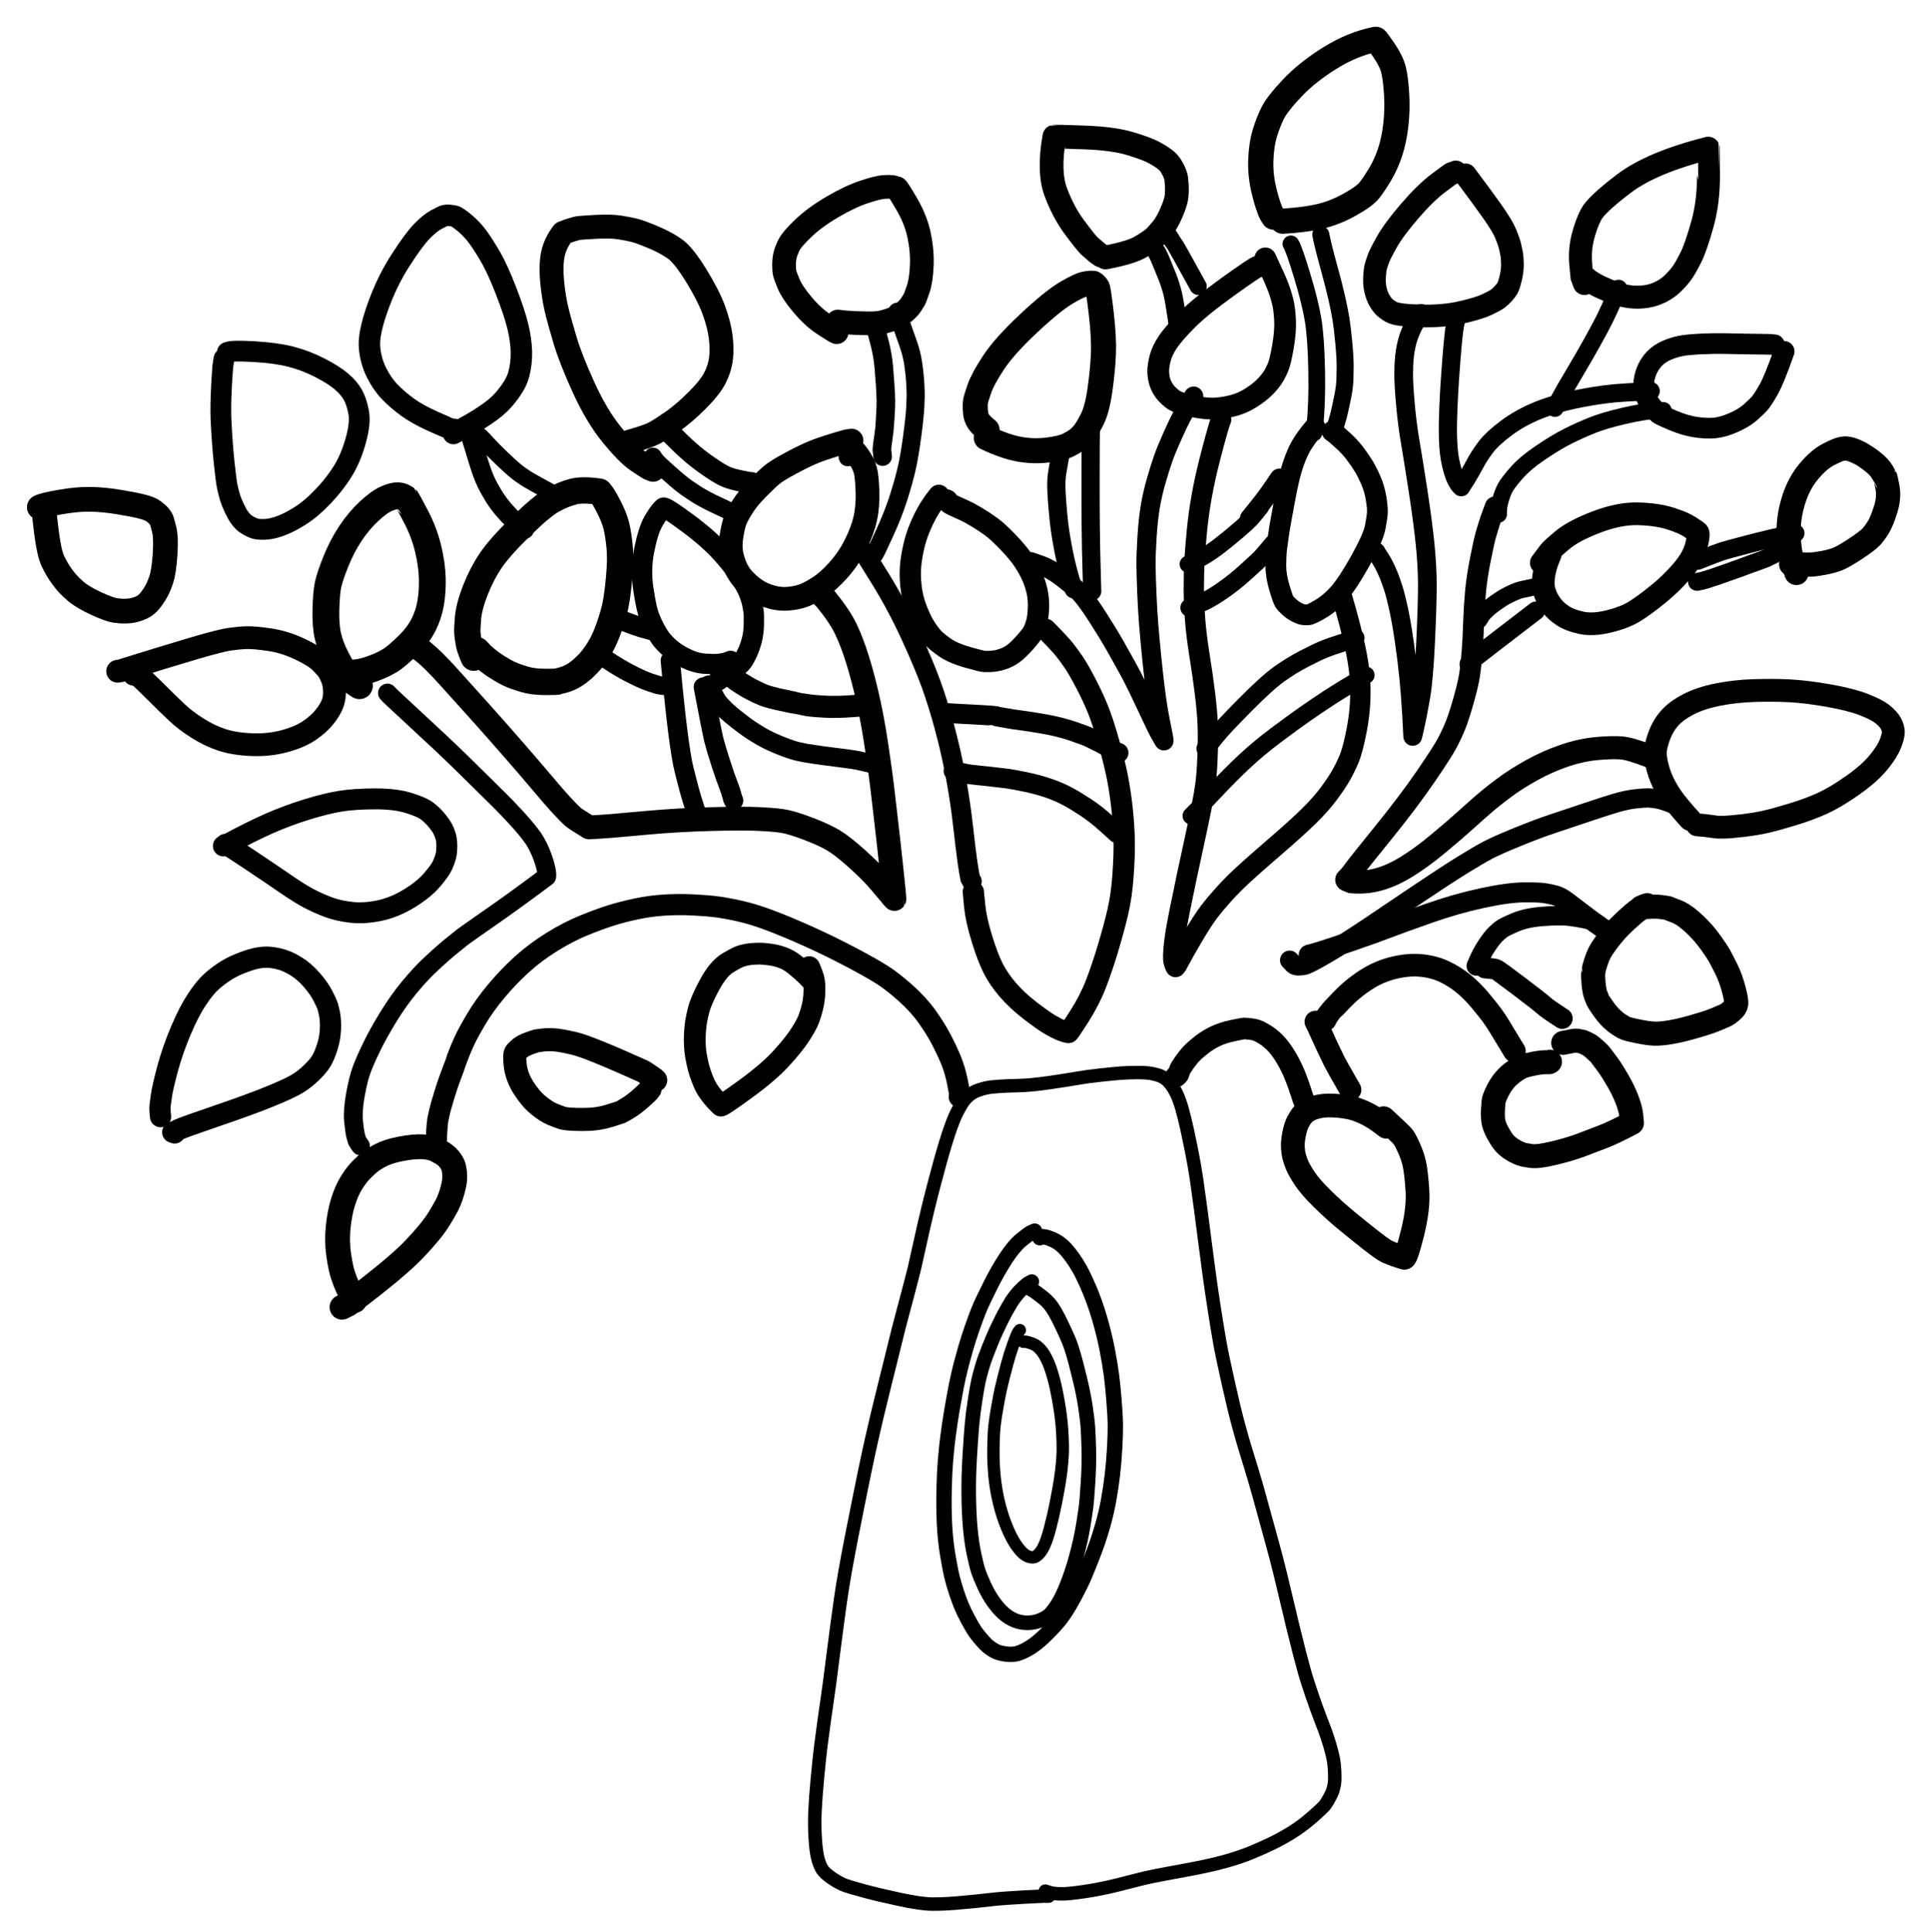 <?xml version="1.0" encoding="UTF-8" standalone="yes"?>
<svg xmlns="http://www.w3.org/2000/svg" xmlns:xlink="http://www.w3.org/1999/xlink" width="119.321mm" height="119.484mm" version="1.1" viewBox="-402.896 334.743 620.092 620.941">
  <title>17EBD386-8406-4B10-A2A1-9F5775824DDD</title>
  <desc>Drawing exported from Concepts: Smarter Sketching</desc>
  <defs></defs>
  <g id="Stylo" opacity="1.000">
    <path id="STROKE_af1148dc-bbe4-4b36-8aec-292b240d8e7a" opacity="1.000" fill="none" stroke="#000000" stroke-width="4.324" stroke-opacity="1.000" stroke-linecap="round" stroke-linejoin="round" d="M -65.991 944.061 L -66.973 944.081 Q -67.195 944.012 -73.814 944.365 Q -80.432 944.719 -84.149 945.133 Q -87.866 945.547 -89.924 945.764 Q -91.981 945.981 -95.919 946.309 Q -99.857 946.636 -103.433 946.610 Q -107.008 946.585 -113.895 945.102 Q -120.783 943.620 -125.000 942.476 Q -129.217 941.333 -131.081 940.708 Q -132.945 940.084 -135.462 938.406 Q -137.980 936.729 -138.829 935.287 Q -139.679 933.846 -140.202 931.659 Q -140.725 929.473 -140.984 925.320 Q -141.243 921.166 -141.050 916.801 Q -140.858 912.436 -140.265 906.119 Q -139.671 899.802 -139.174 895.799 Q -138.676 891.797 -138.075 887.578 Q -137.473 883.359 -137.105 880.818 Q -136.736 878.277 -136.357 875.487 Q -135.979 872.697 -135.028 865.165 Q -134.077 857.633 -132.903 849.268 Q -131.730 840.903 -129.069 827.463 Q -126.408 814.024 -125.030 807.386 Q -123.651 800.749 -122.353 795.103 Q -121.054 789.458 -119.785 784.306 Q -118.515 779.154 -117.902 776.688 Q -117.290 774.222 -116.661 771.711 Q -116.033 769.201 -115.189 765.722 Q -114.345 762.243 -113.204 757.961 Q -112.064 753.678 -111.201 750.414 Q -110.338 747.150 -109.867 745.301 Q -109.396 743.452 -109.127 742.398 Q -108.858 741.344 -106.961 732.705 Q -105.065 724.067 -102.803 715.434 Q -100.540 706.801 -99.302 702.768 Q -98.064 698.735 -97.344 696.777 Q -96.624 694.819 -96.160 693.738 Q -95.696 692.658 -94.800 690.990 Q -93.903 689.321 -93.056 688.247 Q -92.208 687.172 -91.039 686.327 Q -89.871 685.481 -88.281 684.962 Q -86.692 684.443 -85.785 684.288 Q -84.877 684.133 -84.460 684.067 Q -84.044 684.002 -81.774 683.837 Q -79.504 683.672 -75.617 683.593 Q -71.731 683.514 -65.710 682.639 Q -59.689 681.764 -56.658 681.224 Q -53.627 680.685 -49.401 680.227 Q -45.174 679.768 -42.808 679.589 Q -40.442 679.409 -37.454 679.401 Q -34.466 679.393 -32.725 679.744 Q -30.984 680.096 -29.970 680.538 Q -28.956 680.981 -28.017 681.749 Q -27.078 682.518 -25.989 684.211 Q -24.899 685.903 -24.236 687.683 Q -23.574 689.462 -23.241 690.616 Q -22.908 691.770 -22.268 694.289 Q -21.628 696.807 -20.338 703.157 Q -19.048 709.506 -18.335 714.546 Q -17.621 719.587 -17.085 723.585 Q -16.550 727.584 -15.933 732.457 Q -15.316 737.331 -14.492 743.437 Q -13.668 749.542 -12.675 755.860 Q -11.682 762.178 -10.972 766.173 Q -10.263 770.169 -8.334 778.803 Q -6.406 787.438 -5.099 792.257 Q -3.793 797.076 -3.072 799.435 Q -2.350 801.794 -1.049 806.045 Q 0.253 810.296 1.278 813.950 Q 2.303 817.605 3.354 821.467 Q 4.406 825.329 5.841 830.516 Q 7.275 835.704 8.493 840.683 Q 9.712 845.662 10.608 849.538 Q 11.504 853.413 12.601 857.891 Q 13.698 862.368 14.631 865.981 Q 15.563 869.593 16.281 872.145 Q 16.999 874.696 18.589 879.343 Q 20.178 883.990 21.083 886.306 Q 21.988 888.622 22.788 890.767 Q 23.588 892.913 24.374 895.578 Q 25.160 898.244 25.489 899.990 Q 25.819 901.736 25.910 903.882 Q 26.002 906.027 25.937 907.025 Q 25.871 908.022 25.671 908.828 Q 25.471 909.634 25.260 910.309 Q 25.050 910.983 24.267 912.419 Q 23.483 913.855 22.881 914.705 Q 22.279 915.555 18.842 918.566 Q 15.404 921.578 12.141 923.590 Q 8.878 925.603 5.768 927.110 Q 2.658 928.616 -1.014 930.131 Q -4.686 931.645 -9.723 933.033 Q -14.761 934.420 -24.049 936.099 Q -33.338 937.777 -36.561 938.618 Q -39.784 939.459 -43.701 940.443 Q -47.619 941.427 -51.108 942.046 Q -54.597 942.665 -57.103 942.961 Q -59.609 943.257 -60.634 943.307 Q -61.659 943.357 -62.868 943.297 Q -64.077 943.236 -64.682 943.120 Q -65.288 943.005 -65.570 942.927 Q -65.852 942.849 -67.057 942.460 "></path>
    <path id="STROKE_d1aafe98-b57b-4b2a-9c3c-160f2c8cb233" opacity="1.000" fill="none" stroke="#000000" stroke-width="6.042" stroke-opacity="1.000" stroke-linecap="round" stroke-linejoin="round" d="M -287.065 702.975 L -287.516 702.365 Q -287.987 701.672 -288.106 701.412 Q -288.226 701.152 -288.593 699.810 Q -288.960 698.469 -289.295 695.068 Q -289.629 691.667 -288.704 686.540 Q -287.778 681.413 -286.697 678.496 Q -285.616 675.579 -283.488 671.185 Q -281.361 666.790 -278.127 661.528 Q -274.892 656.267 -271.519 652.182 Q -268.146 648.097 -265.460 645.516 Q -262.774 642.935 -260.634 641.084 Q -258.494 639.232 -257.104 638.129 Q -255.713 637.025 -254.753 636.230 Q -253.792 635.436 -245.292 629.521 Q -236.792 623.607 -227.235 616.431 Q -227.020 614.620 -228.443 610.543 Q -229.867 606.465 -231.879 603.691 Q -233.892 600.916 -237.149 597.394 Q -240.405 593.871 -242.459 591.856 Q -244.512 589.842 -249.616 584.791 Q -254.719 579.740 -258.054 576.545 Q -261.389 573.350 -263.998 570.959 Q -266.606 568.568 -277.483 558.413 L -278.411 557.438 "></path>
    <path id="STROKE_d0a0f694-f277-466d-b360-c4dce0fe822f" opacity="1.000" fill="none" stroke="#000000" stroke-width="7.641" stroke-opacity="1.000" stroke-linecap="round" stroke-linejoin="round" d="M -271.107 541.181 L -270.258 541.649 Q -269.818 541.806 -266.765 544.282 Q -263.712 546.758 -258.786 552.206 Q -253.861 557.654 -248.787 563.313 Q -243.713 568.972 -238.170 575.330 Q -232.627 581.688 -228.695 586.355 Q -224.762 591.021 -222.849 593.095 Q -220.936 595.170 -220.127 595.967 Q -219.317 596.765 -218.767 597.270 Q -218.217 597.775 -213.590 600.633 Q -211.442 600.500 -210.750 600.452 Q -210.058 600.404 -208.996 600.340 Q -207.934 600.276 -206.805 600.187 Q -205.677 600.097 -195.319 599.161 Q -184.961 598.226 -174.755 597.956 Q -164.549 597.686 -159.487 597.907 Q -154.424 598.127 -151.534 598.563 Q -148.645 598.999 -143.403 600.988 Q -138.161 602.976 -135.184 604.749 Q -132.207 606.523 -127.621 610.644 Q -123.035 614.766 -120.394 617.864 Q -117.753 620.961 -116.840 622.085 Q -115.928 623.208 -115.525 623.619 Q -115.463 623.530 -116.357 615.037 Q -117.251 606.543 -118.168 598.709 Q -119.084 590.875 -119.524 587.126 Q -119.963 583.378 -121.230 574.805 Q -122.497 566.232 -124.073 559.255 Q -125.648 552.278 -127.420 546.603 Q -129.191 540.928 -131.161 536.830 Q -133.131 532.731 -137.639 527.203 L -138.317 526.537 "></path>
    <path id="STROKE_6d9c5868-38d0-4a9c-9ee3-92b129ef20f6" opacity="1.000" fill="none" stroke="#000000" stroke-width="6.345" stroke-opacity="1.000" stroke-linecap="round" stroke-linejoin="round" d="M -126.011 511.256 Q -125.230 512.349 -119.956 520.884 Q -114.683 529.419 -110.317 538.958 Q -105.951 548.496 -103.720 554.664 Q -101.488 560.833 -99.398 568.595 Q -97.307 576.358 -95.840 584.292 Q -94.374 592.226 -93.494 599.998 Q -92.615 607.770 -92.113 611.349 Q -91.612 614.928 -91.182 616.997 L -90.644 617.944 "></path>
    <path id="STROKE_d0daf2d6-1288-41c7-90f2-3b6081472441" opacity="1.000" fill="none" stroke="#000000" stroke-width="6.853" stroke-opacity="1.000" stroke-linecap="round" stroke-linejoin="round" d="M -90.169 621.356 Q -90.170 621.676 -89.717 626.042 Q -89.264 630.407 -87.394 636.450 Q -85.524 642.493 -83.805 645.892 Q -82.086 649.292 -79.138 652.757 Q -76.190 656.222 -71.801 659.589 Q -67.412 662.956 -65.334 664.129 Q -63.256 665.302 -62.216 665.727 Q -61.175 666.151 -60.844 666.237 Q -60.513 666.324 -59.619 666.534 Q -59.410 666.504 -56.118 661.344 Q -52.827 656.184 -50.833 651.057 Q -48.838 645.930 -46.886 639.401 Q -44.935 632.871 -43.744 627.770 Q -42.553 622.670 -42.078 616.095 Q -41.602 609.519 -41.702 604.803 Q -41.801 600.088 -42.331 595.028 Q -42.861 589.969 -43.765 585.145 Q -44.669 580.321 -46.617 573.416 Q -48.564 566.512 -50.248 562.399 Q -51.932 558.285 -54.239 553.919 Q -56.546 549.553 -57.869 547.631 Q -59.191 545.709 -60.450 544.060 Q -61.708 542.410 -64.000 540.025 Q -66.291 537.639 -66.944 536.998 "></path>
    <path id="STROKE_8d2233f5-abe4-40d2-9e4c-c02d8dfd0c00" opacity="1.000" fill="none" stroke="#000000" stroke-width="6.167" stroke-opacity="1.000" stroke-linecap="round" stroke-linejoin="round" d="M -71.664 515.253 Q -71.319 515.368 -68.359 516.435 Q -65.398 517.502 -61.812 520.208 Q -58.225 522.913 -56.067 525.106 Q -53.908 527.298 -50.201 533.097 Q -46.493 538.895 -44.359 542.712 Q -42.225 546.530 -40.634 549.378 Q -39.043 552.225 -37.230 556.006 Q -35.417 559.787 -33.866 563.082 Q -32.315 566.377 -31.502 568.099 Q -30.689 569.822 -28.929 572.797 Q -28.858 572.503 -29.814 567.870 Q -30.770 563.238 -31.428 558.411 Q -32.087 553.584 -32.757 547.017 Q -33.427 540.450 -33.825 535.446 Q -34.223 530.443 -34.428 525.286 Q -34.634 520.128 -34.688 516.707 Q -34.741 513.285 -34.365 507.319 Q -33.988 501.352 -33.263 497.219 Q -32.538 493.086 -31.321 488.921 Q -30.105 484.755 -29.138 482.009 Q -28.170 479.262 -26.189 474.835 Q -24.207 470.407 -23.177 468.518 Q -22.148 466.629 -21.657 465.818 Q -21.166 465.008 -19.384 462.037 "></path>
    <path id="STROKE_b4ddcfc4-9dfa-4027-af72-9ff931fe34e2" opacity="1.000" fill="none" stroke="#000000" stroke-width="6.531" stroke-opacity="1.000" stroke-linecap="round" stroke-linejoin="round" d="M -10.555 469.612 Q -10.912 470.285 -11.836 473.523 Q -12.761 476.762 -14.252 482.567 Q -15.743 488.372 -16.755 493.970 Q -17.767 499.568 -18.299 504.960 Q -18.831 510.352 -19.091 514.673 Q -19.350 518.995 -19.330 523.871 Q -19.310 528.748 -18.902 533.983 Q -18.493 539.217 -17.455 545.650 Q -16.416 552.082 -15.712 557.875 Q -15.008 563.669 -14.857 567.967 Q -14.705 572.266 -14.927 577.929 Q -15.150 583.593 -15.577 586.729 Q -16.004 589.866 -16.865 594.206 Q -17.726 598.546 -19.162 605.135 Q -20.599 611.725 -21.691 616.874 Q -22.782 622.024 -23.902 627.588 Q -25.021 633.151 -25.392 635.853 Q -25.763 638.555 -25.883 640.306 Q -26.002 642.058 -25.924 643.093 Q -25.846 644.129 -25.194 645.486 Q -24.924 645.307 -23.583 642.767 Q -22.242 640.227 -19.368 635.358 Q -16.495 630.489 -14.455 627.804 Q -12.415 625.120 -9.650 622.057 Q -6.886 618.994 -3.401 615.775 Q 0.084 612.555 6.909 606.684 Q 13.734 600.813 17.664 596.954 Q 21.594 593.094 24.132 589.635 Q 26.670 586.177 27.978 583.889 Q 29.286 581.602 30.537 578.651 Q 31.788 575.700 33.031 569.164 Q 34.274 562.629 34.184 556.218 Q 34.095 549.808 32.412 542.313 Q 30.729 534.818 28.326 526.718 L 27.680 525.222 "></path>
    <path id="STROKE_5b86d13d-7634-4752-b0c6-00b549586e9c" opacity="1.000" fill="none" stroke="#000000" stroke-width="6.009" stroke-opacity="1.000" stroke-linecap="round" stroke-linejoin="round" d="M 39.269 512.119 Q 39.327 512.280 40.484 514.084 Q 41.641 515.888 42.692 518.242 Q 43.744 520.595 44.656 523.406 Q 45.568 526.216 46.680 531.478 Q 47.793 536.740 49.074 546.795 Q 50.354 556.850 50.990 571.388 Q 50.980 571.579 51.321 570.109 Q 51.661 568.640 52.118 566.523 Q 52.576 564.407 53.568 558.865 Q 54.560 553.323 55.129 541.293 Q 55.698 529.263 55.696 522.949 Q 55.694 516.635 54.976 509.585 Q 54.259 502.535 52.706 492.414 Q 51.153 482.293 50.191 476.727 Q 49.228 471.161 48.655 464.712 Q 48.082 458.263 48.091 455.061 Q 48.100 451.860 48.299 449.772 Q 48.497 447.683 48.953 445.627 Q 49.409 443.570 50.194 441.658 Q 50.979 439.746 51.662 438.588 Q 52.344 437.429 53.651 435.450 "></path>
    <path id="STROKE_0e06c3a3-3a6c-412a-aade-4de0fdaac9c4" opacity="1.000" fill="none" stroke="#000000" stroke-width="5.843" stroke-opacity="1.000" stroke-linecap="round" stroke-linejoin="round" d="M 66.432 434.494 L 66.009 434.964 L 65.651 435.357 Q 65.400 435.921 64.933 437.642 Q 64.466 439.363 64.108 442.631 Q 63.750 445.900 63.342 451.291 Q 62.934 456.683 62.690 460.911 Q 62.446 465.139 62.328 469.736 Q 62.209 474.334 62.473 478.338 Q 62.736 482.343 63.848 486.099 Q 64.960 489.855 66.589 491.309 Q 66.727 491.154 68.264 488.618 Q 69.800 486.083 71.115 483.605 Q 72.430 481.126 74.491 478.400 Q 76.552 475.674 81.066 472.304 Q 85.579 468.934 91.323 466.610 Q 97.066 464.286 104.953 462.750 Q 112.839 461.214 119.312 460.878 Q 125.785 460.541 127.460 460.410 "></path>
    <path id="STROKE_b856eeaa-2bde-46ed-929e-673e398fbcaa" opacity="1.000" fill="none" stroke="#000000" stroke-width="5.338" stroke-opacity="1.000" stroke-linecap="round" stroke-linejoin="round" d="M 78.589 500.025 L 78.684 498.042 Q 78.669 497.301 79.242 495.273 Q 79.815 493.246 80.646 491.616 Q 81.477 489.987 84.314 486.748 Q 87.151 483.509 92.239 480.086 Q 97.327 476.663 101.148 474.772 Q 104.969 472.881 108.741 471.373 Q 112.514 469.866 118.897 468.376 Q 125.280 466.886 130.254 466.558 L 131.537 466.623 "></path>
    <path id="STROKE_517aadf5-4476-4a8d-a7ab-aefee9b93744" opacity="1.000" fill="none" stroke="#000000" stroke-width="6.719" stroke-opacity="1.000" stroke-linecap="round" stroke-linejoin="round" d="M 77.488 497.625 Q 77.431 497.834 76.637 499.948 Q 75.842 502.062 75.321 503.798 Q 74.800 505.533 74.415 506.824 Q 74.029 508.115 72.815 514.124 Q 71.601 520.133 71.148 525.159 Q 70.696 530.184 70.547 535.081 Q 70.399 539.979 70.075 544.216 Q 69.752 548.452 69.280 551.531 Q 68.807 554.610 67.359 559.726 Q 65.910 564.842 64.795 567.665 Q 63.680 570.488 62.092 573.486 Q 60.505 576.483 54.973 584.541 Q 49.441 592.599 41.327 602.604 Q 33.214 612.610 32.146 614.125 Q 31.079 615.640 30.115 616.669 "></path>
    <path id="STROKE_942a7828-860e-4e09-bbd0-4315537ef161" opacity="1.000" fill="none" stroke="#000000" stroke-width="7.422" stroke-opacity="1.000" stroke-linecap="round" stroke-linejoin="round" d="M 29.815 617.456 L 31.223 618.068 Q 35.794 618.508 40.079 617.322 Q 44.364 616.136 49.084 613.236 Q 53.803 610.335 59.292 605.760 Q 64.780 601.184 67.830 598.418 Q 70.879 595.651 73.725 593.184 Q 76.570 590.717 80.477 587.814 Q 84.385 584.911 89.390 582.150 Q 94.395 579.389 99.765 577.561 Q 105.135 575.732 110.204 575.282 Q 115.273 574.833 118.126 575.093 Q 120.979 575.353 126.857 577.635 L 127.825 578.010 "></path>
    <path id="STROKE_df3ba138-1d5f-41aa-981e-a4a3babd86a3" opacity="1.000" fill="none" stroke="#000000" stroke-width="6.191" stroke-opacity="1.000" stroke-linecap="round" stroke-linejoin="round" d="M 11.458 643.308 Q 11.803 643.622 12.271 644.154 Q 12.738 644.685 13.100 644.894 Q 13.463 645.103 14.030 645.128 Q 14.598 645.152 15.941 644.986 Q 17.284 644.819 23.636 641.069 Q 29.987 637.318 37.145 632.486 Q 44.302 627.654 53.090 621.752 Q 61.878 615.850 67.139 612.601 Q 72.399 609.351 75.287 607.845 Q 78.175 606.339 84.719 603.670 Q 91.263 601.002 95.824 599.495 Q 100.385 597.987 106.770 595.831 Q 113.154 593.674 116.490 592.710 Q 119.826 591.745 122.594 591.442 Q 125.362 591.138 126.614 591.155 Q 127.866 591.172 129.710 591.503 Q 131.555 591.834 135.080 593.273 "></path>
    <path id="STROKE_5dfd3ed0-0343-4eff-a841-aab2ce109ac3" opacity="1.000" fill="none" stroke="#000000" stroke-width="3.981" stroke-opacity="1.000" stroke-linecap="round" stroke-linejoin="round" d="M -75.239 762.173 Q -75.431 762.376 -75.648 762.694 Q -75.866 763.012 -76.209 763.783 Q -76.553 764.554 -77.537 767.305 Q -78.521 770.057 -79.407 773.395 Q -80.292 776.732 -80.653 778.233 Q -81.014 779.734 -81.313 780.986 Q -81.611 782.238 -82.346 786.240 Q -83.082 790.243 -83.373 792.953 Q -83.664 795.664 -83.725 800.251 Q -83.785 804.838 -83.359 809.162 Q -82.932 813.485 -81.934 817.620 Q -80.935 821.755 -79.466 825.334 Q -77.996 828.912 -76.573 831.004 Q -75.149 833.095 -74.117 833.945 Q -73.085 834.796 -72.164 835.040 Q -71.243 835.285 -70.647 835.133 Q -70.051 834.981 -69.160 834.134 Q -68.270 833.287 -67.394 831.413 Q -66.517 829.540 -65.549 825.921 Q -64.581 822.303 -63.789 818.319 Q -62.997 814.335 -62.624 812.145 Q -62.250 809.954 -61.942 807.497 Q -61.633 805.040 -61.485 802.401 Q -61.337 799.761 -61.587 795.166 Q -61.837 790.570 -62.745 785.382 Q -63.652 780.193 -64.564 777.036 Q -65.476 773.880 -66.353 772.011 Q -67.229 770.142 -68.029 769.089 Q -68.829 768.037 -69.844 767.245 Q -70.860 766.454 -73.286 765.888 L -74.127 765.900 "></path>
    <path id="STROKE_8a5daf67-c664-4dc2-98f0-2e2a7b739b84" opacity="1.000" fill="none" stroke="#000000" stroke-width="4.685" stroke-opacity="1.000" stroke-linecap="round" stroke-linejoin="round" d="M -71.384 746.580 Q -71.459 746.680 -72.095 746.947 Q -72.730 747.213 -74.173 748.566 Q -75.617 749.918 -76.502 751.058 Q -77.388 752.198 -77.722 752.704 Q -78.056 753.210 -79.206 755.224 Q -80.355 757.237 -81.264 759.104 Q -82.173 760.970 -82.914 762.545 Q -83.655 764.120 -85.105 767.725 Q -86.554 771.330 -87.310 773.895 Q -88.065 776.460 -88.482 778.280 Q -88.900 780.101 -89.581 784.452 Q -90.263 788.804 -90.591 792.402 Q -90.918 796.000 -91.326 802.741 Q -91.733 809.482 -91.649 815.382 Q -91.565 821.282 -91.155 825.812 Q -90.745 830.341 -89.974 834.016 Q -89.202 837.691 -88.620 839.491 Q -88.038 841.291 -86.686 844.247 Q -85.333 847.203 -83.700 849.482 Q -82.068 851.761 -80.444 853.192 Q -78.820 854.622 -76.963 855.399 Q -75.106 856.175 -73.045 856.214 Q -70.984 856.254 -69.158 855.614 Q -67.331 854.974 -66.136 854.050 Q -64.940 853.126 -63.263 850.547 Q -61.587 847.967 -60.001 843.864 Q -58.415 839.762 -57.408 836.151 Q -56.401 832.541 -55.780 829.730 Q -55.159 826.919 -54.660 823.734 Q -54.161 820.549 -53.945 818.926 Q -53.729 817.303 -53.333 811.294 Q -52.937 805.284 -53.069 800.450 Q -53.200 795.616 -53.370 793.212 Q -53.539 790.807 -54.166 786.691 Q -54.792 782.574 -56.019 777.541 Q -57.245 772.508 -57.966 770.051 Q -58.686 767.594 -59.267 766.101 Q -59.849 764.608 -61.398 761.298 Q -62.946 757.988 -63.923 756.336 Q -64.900 754.685 -65.786 753.657 Q -66.671 752.629 -67.622 751.866 Q -68.573 751.103 -69.260 750.604 Q -69.947 750.105 -70.227 749.891 Q -70.508 749.677 -70.724 749.546 Q -70.940 749.416 -71.503 749.107 "></path>
    <path id="STROKE_b10b9e04-e5c6-4cfe-9601-5136765d09ee" opacity="1.000" fill="none" stroke="#000000" stroke-width="4.933" stroke-opacity="1.000" stroke-linecap="round" stroke-linejoin="round" d="M -70.480 730.357 L -71.608 730.870 Q -72.504 731.322 -74.807 733.218 Q -77.109 735.114 -79.722 739.096 Q -82.336 743.079 -84.733 747.917 Q -87.131 752.756 -87.800 754.283 Q -88.470 755.809 -89.311 758.058 Q -90.152 760.307 -90.564 761.539 Q -90.975 762.771 -91.679 764.896 Q -92.384 767.021 -93.730 771.973 Q -95.077 776.924 -96.168 782.924 Q -97.258 788.924 -97.699 791.945 Q -98.139 794.966 -98.322 796.420 Q -98.505 797.874 -98.692 799.561 Q -98.879 801.247 -99.146 804.393 Q -99.413 807.539 -99.554 813.128 Q -99.696 818.717 -99.463 824.056 Q -99.230 829.396 -98.409 834.334 Q -97.588 839.272 -96.965 841.722 Q -96.342 844.172 -95.510 846.653 Q -94.677 849.135 -93.904 850.977 Q -93.132 852.819 -91.896 855.112 Q -90.660 857.405 -89.886 858.621 Q -89.112 859.837 -87.641 861.535 Q -86.171 863.232 -85.255 863.956 Q -84.339 864.680 -83.303 865.256 Q -82.267 865.832 -80.437 866.157 Q -78.607 866.483 -76.992 866.291 Q -75.376 866.100 -72.850 864.716 Q -70.324 863.333 -67.500 860.637 Q -64.676 857.942 -62.599 855.429 Q -60.522 852.917 -58.010 848.255 Q -55.498 843.593 -54.345 840.819 Q -53.191 838.046 -51.681 834.155 Q -50.171 830.264 -48.854 825.826 Q -47.537 821.388 -46.758 817.102 Q -45.978 812.816 -45.498 808.734 Q -45.017 804.652 -44.777 800.330 Q -44.538 796.009 -44.538 793.109 Q -44.539 790.209 -44.949 785.074 Q -45.360 779.938 -45.779 776.687 Q -46.198 773.437 -47.141 768.521 Q -48.084 763.604 -49.602 758.419 Q -51.121 753.233 -52.903 749.060 Q -54.686 744.886 -55.947 742.640 Q -57.208 740.394 -58.400 738.768 Q -59.592 737.142 -60.382 736.282 Q -61.172 735.422 -62.009 734.711 Q -62.845 734.000 -63.885 733.461 Q -64.924 732.921 -66.082 732.529 Q -67.239 732.137 -68.368 732.131 Q -68.547 732.334 -68.791 732.489 "></path>
    <path id="STROKE_213631e2-f325-478d-88f4-33a7b22b9d8e" opacity="1.000" fill="none" stroke="#000000" stroke-width="6.794" stroke-opacity="1.000" stroke-linecap="round" stroke-linejoin="round" d="M -94.696 687.206 L -94.580 686.581 Q -94.514 686.201 -95.304 682.306 Q -96.095 678.412 -97.423 675.241 Q -98.751 672.070 -100.526 668.682 Q -102.301 665.294 -105.019 661.463 Q -107.737 657.632 -111.879 653.919 Q -116.021 650.206 -119.384 648.051 Q -122.746 645.895 -129.659 642.251 Q -136.572 638.608 -143.570 635.475 Q -150.569 632.341 -155.826 630.381 Q -161.084 628.420 -165.483 627.455 Q -169.882 626.490 -172.843 626.121 Q -175.803 625.751 -180.404 625.528 Q -185.005 625.304 -189.565 625.595 Q -194.125 625.886 -198.619 626.849 Q -203.113 627.813 -206.681 628.938 Q -210.250 630.064 -215.281 632.104 Q -220.312 634.145 -225.618 637.448 Q -230.924 640.750 -235.248 644.672 Q -239.572 648.594 -243.430 653.207 Q -247.288 657.821 -249.960 662.349 Q -252.631 666.878 -253.704 669.255 Q -254.778 671.632 -255.275 672.891 Q -255.772 674.150 -256.048 674.914 Q -256.324 675.678 -256.352 675.818 Q -256.380 675.958 -257.128 677.974 Q -257.876 679.989 -258.493 681.628 Q -259.111 683.268 -260.173 686.724 Q -261.235 690.181 -261.645 691.908 Q -262.054 693.635 -262.223 694.551 Q -262.392 695.468 -262.555 698.062 Q -262.717 700.656 -262.655 701.818 Q -262.593 702.981 -262.353 705.131 "></path>
    <path id="STROKE_3cb8350e-c2b4-4b81-a7a1-42100ce62625" opacity="1.000" fill="none" stroke="#000000" stroke-width="6.941" stroke-opacity="1.000" stroke-linecap="round" stroke-linejoin="round" d="M -25.103 680.708 Q -24.295 680.101 -24.197 679.698 Q -24.099 679.295 -23.863 678.638 Q -23.627 677.982 -22.396 676.221 Q -21.165 674.459 -19.989 673.238 Q -18.812 672.017 -16.767 670.427 Q -14.723 668.836 -12.344 667.715 Q -9.965 666.595 -6.857 665.940 Q -3.750 665.285 -3.303 665.252 Q -2.855 665.219 -1.478 665.371 Q -0.101 665.523 0.708 665.781 Q 1.518 666.039 2.564 666.647 Q 3.610 667.255 4.188 667.633 Q 4.767 668.011 6.049 669.145 Q 7.332 670.278 8.685 672.132 Q 10.038 673.985 11.264 676.274 Q 12.490 678.562 13.495 681.171 Q 14.500 683.780 15.175 685.955 Q 15.849 688.130 16.335 689.180 "></path>
    <path id="STROKE_4036961f-74ba-48b9-b9f1-a684fa6bc90f" opacity="1.000" fill="none" stroke="#000000" stroke-width="7.108" stroke-opacity="1.000" stroke-linecap="round" stroke-linejoin="round" d="M 19.802 663.090 Q 20.233 663.809 21.777 667.252 Q 23.320 670.696 24.332 672.754 Q 25.344 674.812 25.867 675.927 Q 26.390 677.041 30.937 684.931 "></path>
    <path id="STROKE_155823f4-74a0-48f4-8cfb-caeb53ee2e64" opacity="1.000" fill="none" stroke="#000000" stroke-width="7.628" stroke-opacity="1.000" stroke-linecap="round" stroke-linejoin="round" d="M 42.571 696.827 Q 39.912 694.762 37.862 693.540 Q 35.813 692.317 33.318 691.385 Q 30.824 690.453 27.210 690.132 Q 23.596 689.811 21.405 690.203 Q 19.214 690.596 17.844 691.308 Q 16.475 692.021 15.719 692.865 Q 14.962 693.710 14.164 695.197 Q 13.366 696.685 12.872 699.255 Q 12.377 701.825 12.490 703.524 Q 12.602 705.224 12.928 706.460 Q 13.253 707.695 13.853 709.153 Q 14.452 710.611 16.213 713.323 Q 17.973 716.035 21.869 719.883 Q 25.765 723.731 30.272 727.428 Q 34.779 731.125 37.363 733.125 Q 39.947 735.124 40.334 735.394 Q 40.721 735.664 42.008 736.526 Q 43.296 737.387 48.282 738.937 Q 48.939 738.866 50.924 730.939 Q 52.909 723.011 52.499 717.124 Q 52.089 711.236 51.522 708.735 Q 50.955 706.235 49.827 703.703 Q 48.698 701.171 48.075 700.317 Q 47.451 699.462 45.599 697.765 Q 43.747 696.068 41.638 694.078 "></path>
    <path id="STROKE_b6cb18bf-d4eb-45a3-a68a-f6617167f32a" opacity="1.000" fill="none" stroke="#000000" stroke-width="7.269" stroke-opacity="1.000" stroke-linecap="round" stroke-linejoin="round" d="M 22.902 662.440 L 23.165 661.797 Q 24.119 660.470 24.236 660.250 Q 24.353 660.030 27.968 656.242 Q 31.583 652.455 35.888 649.662 Q 40.193 646.870 45.021 645.720 Q 49.850 644.571 53.947 645.020 Q 58.044 645.469 61.290 647.031 Q 64.537 648.592 67.280 650.831 Q 70.024 653.070 72.564 656.104 Q 75.105 659.139 76.389 660.884 Q 77.673 662.630 78.856 664.569 Q 80.039 666.508 81.035 668.183 Q 82.030 669.858 83.676 672.536 "></path>
    <path id="STROKE_d3318325-3e9a-48d8-a608-47fec8ed7f24" opacity="1.000" fill="none" stroke="#000000" stroke-width="6.699" stroke-opacity="1.000" stroke-linecap="round" stroke-linejoin="round" d="M 74.241 645.796 Q 74.527 645.813 75.869 645.949 Q 77.210 646.085 77.720 646.244 Q 78.230 646.404 85.122 651.621 Q 92.013 656.838 93.089 657.846 Q 94.164 658.853 99.044 662.015 "></path>
    <path id="STROKE_6e54ad62-6d45-4114-a4ae-e0c70069306e" opacity="1.000" fill="none" stroke="#000000" stroke-width="7.709" stroke-opacity="1.000" stroke-linecap="round" stroke-linejoin="round" d="M 95.110 675.935 L 94.827 676.087 Q 92.845 675.979 90.348 676.455 Q 87.851 676.931 86.634 677.337 Q 85.418 677.744 83.567 679.054 Q 81.716 680.363 80.482 681.863 Q 79.248 683.364 78.349 685.142 Q 77.450 686.920 77.181 687.780 Q 76.912 688.640 76.790 691.115 Q 76.667 693.589 76.913 695.137 Q 77.159 696.684 78.428 698.976 Q 79.698 701.268 80.612 702.230 Q 81.527 703.192 82.725 703.988 Q 83.924 704.785 85.035 705.246 Q 86.146 705.708 86.548 705.803 Q 86.949 705.899 89.073 706.216 Q 91.198 706.533 96.293 705.315 Q 101.388 704.098 105.224 702.661 Q 109.060 701.224 112.368 699.927 Q 115.675 698.631 121.438 695.591 Q 121.429 695.342 121.210 693.186 Q 120.991 691.030 119.849 688.083 Q 118.708 685.137 117.074 682.293 Q 115.439 679.450 114.406 677.943 Q 113.373 676.435 112.387 675.161 Q 111.400 673.886 111.200 673.606 Q 110.999 673.326 109.677 672.127 Q 108.356 670.928 107.777 670.577 Q 107.198 670.225 105.575 669.499 L 103.694 669.139 Q 102.755 669.170 102.401 669.259 Q 102.047 669.349 99.344 669.862 "></path>
    <path id="STROKE_c35780b4-f1d2-45fc-a14c-eea491736621" opacity="1.000" fill="none" stroke="#000000" stroke-width="6.240" stroke-opacity="1.000" stroke-linecap="round" stroke-linejoin="round" d="M 71.408 645.147 Q 73.052 641.173 74.775 638.620 Q 76.498 636.068 77.495 635.096 Q 78.493 634.124 79.391 633.404 Q 80.290 632.685 83.883 631.160 Q 87.475 629.636 92.617 629.238 Q 97.758 628.839 100.678 629.100 Q 103.597 629.360 108.245 630.402 "></path>
    <path id="STROKE_3c4fe9c0-b325-4973-9a61-74155123ed59" opacity="1.000" fill="none" stroke="#000000" stroke-width="6.431" stroke-opacity="1.000" stroke-linecap="round" stroke-linejoin="round" d="M 17.602 641.548 L 18.058 641.385 Q 18.355 641.395 21.687 640.366 Q 25.018 639.337 31.754 637.032 Q 38.490 634.727 42.937 633.021 Q 47.384 631.315 56.155 628.233 Q 64.926 625.150 73.274 623.350 Q 81.622 621.550 86.692 621.498 Q 91.762 621.445 93.794 621.820 Q 95.826 622.195 96.741 622.465 Q 97.656 622.735 98.418 623.118 Q 99.179 623.500 100.482 624.455 Q 101.785 625.410 105.045 627.922 Q 108.304 630.434 109.825 631.471 Q 111.347 632.509 112.479 633.376 "></path>
    <path id="STROKE_a62bc01a-0643-4fcb-86c5-b2e48d338b8d" opacity="1.000" fill="none" stroke="#000000" stroke-width="7.743" stroke-opacity="1.000" stroke-linecap="round" stroke-linejoin="round" d="M 126.347 625.629 L 125.496 625.888 Q 123.727 626.833 121.688 628.589 Q 119.649 630.344 117.775 632.199 Q 115.900 634.053 113.921 636.644 Q 111.942 639.236 111.168 640.699 Q 110.395 642.161 109.750 644.237 Q 109.105 646.312 109.130 646.442 Q 109.155 646.571 109.010 647.349 Q 108.864 648.127 109.099 650.709 Q 109.334 653.292 109.832 654.568 Q 110.331 655.844 110.484 656.221 Q 110.638 656.599 112.156 658.767 Q 113.674 660.935 115.044 662.192 Q 116.414 663.448 117.321 664.003 Q 118.228 664.557 118.917 664.966 Q 119.605 665.374 123.139 666.110 Q 126.672 666.845 128.715 666.905 Q 130.758 666.964 133.965 666.410 Q 137.172 665.856 140.922 664.772 Q 144.672 663.688 146.158 663.174 Q 147.644 662.659 149.490 661.868 Q 151.337 661.077 151.724 660.891 Q 152.111 660.705 153.433 659.618 Q 154.754 658.531 154.929 657.404 Q 155.104 656.278 154.133 652.622 Q 153.161 648.966 151.768 646.165 Q 150.374 643.363 149.595 641.953 Q 148.815 640.544 146.955 637.951 Q 145.095 635.359 143.468 633.629 Q 141.841 631.898 140.303 630.589 Q 138.764 629.280 137.716 628.638 Q 136.667 627.995 135.782 627.644 Q 134.896 627.293 134.104 627.010 Q 133.312 626.727 133.186 626.620 Q 133.060 626.514 130.794 626.211 Q 128.527 625.908 124.447 626.354 "></path>
    <path id="STROKE_847df10b-7a57-4e1b-810c-b7c791eb2e16" opacity="1.000" fill="none" stroke="#000000" stroke-width="6.214" stroke-opacity="1.000" stroke-linecap="round" stroke-linejoin="round" d="M -178.490 598.459 L -178.869 596.923 Q -180.082 593.072 -180.649 591.323 Q -181.217 589.573 -183.099 582.130 Q -184.982 574.688 -187.522 547.012 "></path>
    <path id="STROKE_eb580ae1-57ec-4e4b-8682-d1fb6bfe357e" opacity="1.000" fill="none" stroke="#000000" stroke-width="6.231" stroke-opacity="1.000" stroke-linecap="round" stroke-linejoin="round" d="M -167.210 591.979 Q -167.596 591.334 -167.561 591.004 Q -168.113 588.870 -168.938 586.826 Q -169.762 584.782 -171.344 579.888 Q -172.926 574.994 -173.551 572.479 Q -174.176 569.965 -176.909 555.521 "></path>
    <path id="STROKE_a2b2509b-a6d5-481b-9f56-60ee5373b6ae" opacity="1.000" fill="none" stroke="#000000" stroke-width="6.529" stroke-opacity="1.000" stroke-linecap="round" stroke-linejoin="round" d="M -168.194 547.117 Q -169.234 547.590 -170.143 547.783 Q -171.052 547.976 -172.348 548.100 Q -173.644 548.224 -176.572 548.009 Q -179.499 547.794 -182.673 546.237 Q -185.846 544.679 -187.785 542.906 Q -189.724 541.133 -190.630 539.872 Q -191.536 538.612 -192.425 536.978 Q -193.314 535.344 -194.247 532.987 Q -195.181 530.630 -196.169 524.204 Q -197.158 517.777 -195.911 511.510 Q -194.664 505.243 -192.951 502.232 Q -191.238 499.221 -189.771 497.896 Q -189.348 497.390 -182.182 502.685 Q -175.017 507.979 -170.847 512.684 Q -166.678 517.389 -164.801 520.512 Q -162.925 523.635 -162.183 525.560 Q -161.440 527.485 -161.134 529.184 Q -160.828 530.883 -160.745 531.432 Q -160.662 531.980 -160.690 535.085 Q -160.717 538.191 -161.376 540.585 Q -162.035 542.980 -162.847 544.654 Q -163.660 546.328 -164.058 546.919 Q -164.456 547.510 -165.124 548.225 Q -165.791 548.941 -172.095 553.387 "></path>
    <path id="STROKE_dabd02f6-faae-4cd7-b6b8-ab23b6d7d84f" opacity="1.000" fill="none" stroke="#000000" stroke-width="6.335" stroke-opacity="1.000" stroke-linecap="round" stroke-linejoin="round" d="M -43.972 602.490 Q -44.290 602.198 -47.570 599.250 Q -50.849 596.302 -54.099 594.161 Q -57.349 592.020 -59.993 590.607 Q -62.637 589.194 -65.961 588.037 Q -69.285 586.881 -73.393 586.021 Q -77.502 585.162 -79.368 584.929 Q -81.235 584.696 -84.222 584.355 Q -87.209 584.013 -88.325 583.912 Q -89.440 583.810 -91.140 583.606 Q -92.840 583.402 -96.543 582.469 "></path>
    <path id="STROKE_29978e2b-f536-4c07-913f-553e850b653f" opacity="1.000" fill="none" stroke="#000000" stroke-width="6.371" stroke-opacity="1.000" stroke-linecap="round" stroke-linejoin="round" d="M -43.516 576.647 L -43.909 576.567 L -45.007 575.974 Q -46.129 575.226 -47.700 574.342 Q -49.270 573.457 -50.458 572.900 Q -51.646 572.342 -52.665 571.804 Q -53.683 571.266 -58.025 569.770 Q -62.368 568.273 -67.506 567.385 Q -72.644 566.498 -74.852 566.233 Q -77.060 565.968 -79.469 565.524 Q -81.878 565.080 -82.179 565.058 Q -82.480 565.036 -82.872 564.855 Q -83.264 564.674 -100.443 563.792 "></path>
    <path id="STROKE_0ac798ae-4621-4ec2-a697-3931aa77a240" opacity="1.000" fill="none" stroke="#000000" stroke-width="6.055" stroke-opacity="1.000" stroke-linecap="round" stroke-linejoin="round" d="M -119.981 580.783 Q -120.480 580.810 -121.094 580.618 Q -121.708 580.426 -123.822 579.902 Q -125.935 579.379 -127.353 579.090 Q -128.771 578.802 -133.589 578.202 Q -138.407 577.602 -140.962 577.207 Q -143.517 576.811 -143.840 576.770 Q -144.164 576.729 -146.231 576.290 Q -148.299 575.852 -151.949 574.407 Q -155.599 572.961 -158.043 571.553 Q -160.488 570.145 -162.145 568.997 Q -163.801 567.849 -166.000 566.128 Q -168.199 564.407 -169.451 563.236 Q -170.703 562.066 -171.495 561.164 Q -172.286 560.262 -172.833 559.325 Q -173.380 558.387 -175.222 554.836 "></path>
    <path id="STROKE_667dcac0-3dcd-4115-b97c-81ef08ef42c5" opacity="1.000" fill="none" stroke="#000000" stroke-width="7.094" stroke-opacity="1.000" stroke-linecap="round" stroke-linejoin="round" d="M -123.425 561.211 Q -124.172 561.265 -128.999 561.646 Q -133.825 562.027 -137.572 561.842 Q -141.319 561.658 -143.464 561.335 Q -145.610 561.013 -145.743 560.953 Q -145.877 560.893 -148.124 560.450 Q -150.371 560.007 -153.102 559.386 Q -155.834 558.765 -157.245 558.226 Q -158.655 557.687 -159.941 557.036 Q -161.228 556.385 -161.632 556.199 Q -162.035 556.014 -163.666 555.027 Q -165.297 554.040 -166.502 553.165 Q -167.706 552.291 -170.092 550.147 "></path>
    <path id="STROKE_27fe758a-17d8-4dc5-840e-ebd907e4d5e2" opacity="1.000" fill="none" stroke="#000000" stroke-width="5.814" stroke-opacity="1.000" stroke-linecap="round" stroke-linejoin="round" d="M -122.441 513.557 L -121.835 512.664 Q -121.575 512.388 -118.678 506.051 Q -115.782 499.715 -114.085 494.300 Q -112.387 488.885 -111.511 484.964 Q -110.635 481.042 -109.783 474.678 Q -108.932 468.314 -108.801 465.051 Q -108.670 461.788 -108.701 461.054 Q -108.732 460.319 -108.785 458.716 Q -108.839 457.114 -109.130 454.407 Q -109.422 451.701 -109.789 449.902 Q -110.155 448.103 -110.703 446.393 Q -111.250 444.682 -112.140 442.273 Q -113.030 439.865 -114.605 434.925 "></path>
    <path id="STROKE_51fb8a0f-e2b9-4692-b7fd-1a68cc6a1399" opacity="1.000" fill="none" stroke="#000000" stroke-width="5.973" stroke-opacity="1.000" stroke-linecap="round" stroke-linejoin="round" d="M -119.314 481.472 Q -119.434 480.125 -119.569 479.406 L -119.440 477.963 Q -118.805 473.166 -118.761 472.965 Q -118.717 472.764 -118.484 469.138 Q -118.251 465.512 -118.267 463.582 Q -118.284 461.652 -118.520 458.177 Q -118.757 454.702 -118.948 452.642 Q -119.139 450.582 -119.428 448.920 Q -119.716 447.259 -120.133 445.551 Q -120.549 443.844 -121.879 438.850 "></path>
    <path id="STROKE_60041a05-3233-4e4c-9208-de65605148af" opacity="1.000" fill="none" stroke="#000000" stroke-width="6.837" stroke-opacity="1.000" stroke-linecap="round" stroke-linejoin="round" d="M -161.517 489.849 L -162.013 489.858 L -164.595 489.366 L -166.389 488.957 Q -168.423 488.525 -170.156 487.702 Q -171.889 486.879 -175.031 484.721 Q -178.174 482.564 -180.636 480.453 Q -183.099 478.343 -184.670 476.752 Q -186.242 475.160 -187.810 473.689 L -189.419 471.620 "></path>
    <path id="STROKE_d8eaa6a9-2d62-4003-b27a-003d843e0d0d" opacity="1.000" fill="none" stroke="#000000" stroke-width="5.731" stroke-opacity="1.000" stroke-linecap="round" stroke-linejoin="round" d="M -193.109 481.472 L -192.875 481.862 Q -192.219 482.853 -191.189 483.851 Q -190.159 484.849 -187.956 486.806 Q -185.753 488.763 -184.556 489.745 Q -183.358 490.726 -182.353 491.445 Q -181.348 492.164 -180.459 492.725 Q -179.570 493.286 -179.034 493.657 Q -178.499 494.029 -176.438 495.156 Q -174.377 496.284 -172.696 497.034 Q -171.015 497.784 -169.797 498.393 L -166.297 500.254 "></path>
    <path id="STROKE_7e076a8f-a052-4a9b-96fd-9bde9cff571e" opacity="1.000" fill="none" stroke="#000000" stroke-width="6.193" stroke-opacity="1.000" stroke-linecap="round" stroke-linejoin="round" d="M -234.399 504.838 Q -234.791 504.623 -236.547 503.217 Q -239.759 500.123 -241.468 498.049 Q -243.178 495.975 -244.522 493.727 Q -245.867 491.479 -246.529 490.095 Q -247.192 488.711 -247.903 486.877 Q -248.614 485.044 -252.199 473.133 L -252.145 472.068 "></path>
    <path id="STROKE_c318937c-2e4a-4481-a680-b4b60a6e801d" opacity="1.000" fill="none" stroke="#000000" stroke-width="5.426" stroke-opacity="1.000" stroke-linecap="round" stroke-linejoin="round" d="M -249.369 474.412 L -248.629 474.929 Q -248.060 475.415 -246.398 477.259 Q -244.735 479.102 -241.731 481.985 Q -238.728 484.867 -237.273 486.053 Q -235.818 487.238 -234.013 488.396 Q -232.209 489.554 -226.247 492.773 "></path>
    <path id="STROKE_69351afb-fc16-4229-9e85-7e2fc6ea9960" opacity="1.000" fill="none" stroke="#000000" stroke-width="5.888" stroke-opacity="1.000" stroke-linecap="round" stroke-linejoin="round" d="M -211.523 544.114 Q -209.071 546.039 -205.783 548.104 Q -202.495 550.169 -199.285 551.760 Q -196.075 553.351 -194.149 554.000 Q -192.224 554.649 -191.517 554.843 Q -190.809 555.036 -187.065 555.415 "></path>
    <path id="STROKE_eab24b8a-ec96-48ba-a2aa-8747c0c8d1f5" opacity="1.000" fill="none" stroke="#000000" stroke-width="6.389" stroke-opacity="1.000" stroke-linecap="round" stroke-linejoin="round" d="M -204.038 534.262 L -203.077 534.284 Q -202.515 534.276 -199.898 535.311 Q -197.282 536.345 -192.652 537.502 "></path>
    <path id="STROKE_2ccfc258-3c3c-4ad1-91b7-108d381b0835" opacity="1.000" fill="none" stroke="#000000" stroke-width="5.854" stroke-opacity="1.000" stroke-linecap="round" stroke-linejoin="round" d="M -57.923 524.094 Q -58.329 523.073 -59.040 520.637 Q -59.751 518.201 -60.479 515.077 Q -61.207 511.952 -61.895 507.858 Q -62.582 503.764 -62.958 499.531 Q -63.333 495.299 -63.434 493.218 Q -63.534 491.138 -63.498 489.660 Q -63.462 488.182 -63.192 486.493 Q -62.921 484.804 -62.281 481.235 "></path>
    <path id="STROKE_150f85bd-1c0a-4dac-87aa-19e239a37e62" opacity="1.000" fill="none" stroke="#000000" stroke-width="5.852" stroke-opacity="1.000" stroke-linecap="round" stroke-linejoin="round" d="M -51.984 524.753 Q -51.974 524.178 -52.174 517.796 Q -52.374 511.413 -52.447 503.914 Q -52.519 496.415 -52.506 488.826 Q -52.492 481.238 -52.472 477.606 Q -52.453 473.974 -52.336 469.170 "></path>
    <path id="STROKE_49f1d6a1-4476-49e0-b79b-ea90ce2766f3" opacity="1.000" fill="none" stroke="#000000" stroke-width="5.941" stroke-opacity="1.000" stroke-linecap="round" stroke-linejoin="round" d="M -24.188 440.193 Q -24.378 439.798 -25.064 435.021 Q -25.750 430.244 -26.445 427.832 Q -27.141 425.420 -27.796 423.796 Q -28.452 422.172 -29.073 420.652 Q -29.694 419.132 -30.275 417.736 Q -30.855 416.341 -31.671 415.120 L -32.693 413.455 "></path>
    <path id="STROKE_35f0980d-4747-4804-a490-ccd396e08fb5" opacity="1.000" fill="none" stroke="#000000" stroke-width="5.519" stroke-opacity="1.000" stroke-linecap="round" stroke-linejoin="round" d="M -28.440 408.740 L -26.705 411.409 Q -26.181 412.407 -25.714 412.906 Q -25.247 413.406 -17.934 426.758 "></path>
    <path id="STROKE_57e48c02-9832-4842-b9a1-79d235ce6760" opacity="1.000" fill="none" stroke="#000000" stroke-width="5.463" stroke-opacity="1.000" stroke-linecap="round" stroke-linejoin="round" d="M 21.459 410.084 Q 22.118 413.527 23.878 419.900 Q 25.639 426.273 26.581 430.434 Q 27.523 434.596 27.963 437.335 Q 28.403 440.074 28.859 444.987 Q 29.315 449.900 29.291 452.573 Q 29.266 455.245 29.220 456.528 Q 29.174 457.810 28.993 459.348 Q 28.811 460.887 28.091 464.220 Q 27.371 467.553 27.065 468.701 Q 26.760 469.848 26.273 471.383 "></path>
    <path id="STROKE_8140bd45-ac93-48ee-84e4-b37fcdcb41e4" opacity="1.000" fill="none" stroke="#000000" stroke-width="5.369" stroke-opacity="1.000" stroke-linecap="round" stroke-linejoin="round" d="M 11.866 413.113 Q 12.870 414.705 15.469 423.299 Q 18.069 431.893 19.001 437.601 Q 19.934 443.309 20.137 453.803 Q 20.340 464.298 19.526 471.847 L 19.245 473.859 "></path>
    <path id="STROKE_1aa0f985-bf1a-450b-9872-c891ef74c160" opacity="1.000" fill="none" stroke="#000000" stroke-width="5.447" stroke-opacity="1.000" stroke-linecap="round" stroke-linejoin="round" d="M -21.166 516.033 Q -20.776 515.896 -18.533 514.841 Q -16.291 513.786 -13.816 512.096 Q -11.341 510.405 -8.504 508.071 Q -5.668 505.736 -3.838 504.131 Q -2.008 502.525 -1.050 501.510 Q -0.092 500.495 2.132 497.672 "></path>
    <path id="STROKE_eb94e24d-6fd7-4f57-a0c0-6a626d0091b3" opacity="1.000" fill="none" stroke="#000000" stroke-width="5.806" stroke-opacity="1.000" stroke-linecap="round" stroke-linejoin="round" d="M -20.745 530.021 Q -20.109 529.735 -17.335 528.637 Q -14.561 527.539 -10.560 524.821 Q -6.558 522.103 -2.555 518.474 Q 1.449 514.844 2.266 513.976 Q 3.083 513.107 6.173 509.421 "></path>
    <path id="STROKE_cd02e355-54e2-4562-bcde-a542d7ec80ca" opacity="1.000" fill="none" stroke="#000000" stroke-width="6.150" stroke-opacity="1.000" stroke-linecap="round" stroke-linejoin="round" d="M -1.417 501.255 Q 0.023 499.387 0.181 499.243 Q 0.339 499.099 2.581 496.278 Q 4.823 493.456 8.176 488.400 "></path>
    <path id="STROKE_393c5ff1-d89d-4c40-be7c-9176f7f0776e" opacity="1.000" fill="none" stroke="#000000" stroke-width="5.762" stroke-opacity="1.000" stroke-linecap="round" stroke-linejoin="round" d="M -15.614 575.304 L -15.421 574.986 L -15.003 574.675 Q -14.241 573.811 -12.146 571.169 Q -10.051 568.527 -2.886 561.298 Q 4.279 554.068 8.114 551.331 Q 11.949 548.595 16.020 546.479 Q 20.091 544.364 22.429 543.403 Q 24.766 542.442 29.071 541.082 L 32.634 539.742 "></path>
    <path id="STROKE_42302401-9c53-45fd-8a1f-6f2744e5deb6" opacity="1.000" fill="none" stroke="#000000" stroke-width="5.533" stroke-opacity="1.000" stroke-linecap="round" stroke-linejoin="round" d="M -20.182 596.905 Q -19.083 595.895 -13.304 589.736 Q -7.525 583.577 -3.010 579.372 Q 1.504 575.167 6.980 571.052 Q 12.456 566.937 16.386 564.198 Q 20.316 561.459 23.938 559.085 Q 27.560 556.711 35.972 551.701 "></path>
    <path id="STROKE_ce233733-0d60-4042-959d-680f9c2e66b4" opacity="1.000" fill="none" stroke="#000000" stroke-width="5.478" stroke-opacity="1.000" stroke-linecap="round" stroke-linejoin="round" d="M 72.237 534.025 Q 72.498 533.706 72.967 532.865 Q 73.436 532.024 74.833 530.717 Q 76.230 529.410 77.456 528.577 Q 78.681 527.743 79.580 527.135 Q 80.479 526.527 81.952 525.808 Q 83.426 525.088 84.437 524.705 Q 85.447 524.321 86.024 524.212 Q 86.601 524.103 90.229 523.304 "></path>
    <path id="STROKE_848e8ada-cafc-425e-a432-833b41cefd8e" opacity="1.000" fill="none" stroke="#000000" stroke-width="5.942" stroke-opacity="1.000" stroke-linecap="round" stroke-linejoin="round" d="M 69.004 548.145 Q 70.183 546.922 70.548 546.497 Q 70.913 546.072 90.545 531.022 "></path>
    <path id="STROKE_55f15a3a-0149-4f5f-aa28-2196dacce3da" opacity="1.000" fill="none" stroke="#000000" stroke-width="5.863" stroke-opacity="1.000" stroke-linecap="round" stroke-linejoin="round" d="M 142.589 514.901 Q 148.768 512.444 150.342 511.931 Q 151.917 511.418 158.668 509.653 Q 165.419 507.888 173.512 506.130 L 173.934 506.076 "></path>
    <path id="STROKE_beb59f7e-2b80-43bb-97a0-095cd96b4659" opacity="1.000" fill="none" stroke="#000000" stroke-width="5.747" stroke-opacity="1.000" stroke-linecap="round" stroke-linejoin="round" d="M 142.343 521.723 L 143.054 521.575 Q 144.727 521.537 164.435 514.225 L 167.152 512.898 "></path>
    <path id="STROKE_8926570f-6b7f-4265-9c83-3a542c9c22a5" opacity="1.000" fill="none" stroke="#000000" stroke-width="5.602" stroke-opacity="1.000" stroke-linecap="round" stroke-linejoin="round" d="M 96.695 465.903 Q 96.792 465.568 98.187 462.918 Q 99.583 460.268 102.819 454.853 Q 106.056 449.438 108.784 444.508 Q 111.513 439.577 112.691 437.204 Q 113.870 434.830 117.147 427.443 "></path>
  </g>
  <g id="Nouvelle_couche_1" opacity="1.000">
    <path id="STROKE_676f6eb6-30ef-4cb2-8a5e-fbc4306ae4ac" opacity="1.000" fill="none" stroke="#000000" stroke-width="7.979" stroke-opacity="1.000" stroke-linecap="round" stroke-linejoin="round" d="M -288.975 752.670 Q -290.364 750.122 -291.173 748.419 Q -291.981 746.717 -292.736 744.391 Q -293.490 742.065 -294.102 737.738 Q -294.713 733.410 -294.211 728.804 Q -293.710 724.198 -292.581 720.684 Q -291.453 717.171 -289.881 714.682 Q -288.309 712.193 -286.785 710.657 Q -285.261 709.120 -284.039 708.125 Q -282.816 707.129 -280.430 705.902 Q -278.044 704.674 -273.967 703.889 Q -269.889 703.104 -266.989 703.263 Q -264.088 703.422 -261.911 704.627 Q -259.734 705.831 -258.742 707.020 Q -257.749 708.209 -257.382 709.127 Q -257.015 710.044 -256.873 711.335 Q -256.732 712.626 -256.838 713.913 Q -256.944 715.200 -257.498 717.237 Q -258.052 719.274 -258.794 720.972 Q -259.536 722.671 -261.886 726.495 Q -264.236 730.319 -269.891 736.252 Q -275.546 742.184 -291.039 753.825 L -293.006 754.808 "></path>
    <path id="STROKE_21a97b3c-d75f-4d48-ad2d-e193e95fde6e" opacity="1.000" fill="none" stroke="#000000" stroke-width="7.416" stroke-opacity="1.000" stroke-linecap="round" stroke-linejoin="round" d="M -192.213 681.849 L -192.663 681.412 L -194.871 679.886 L -196.209 679.024 Q -213.574 671.204 -218.234 670.093 Q -222.894 668.982 -224.933 668.884 Q -226.973 668.786 -228.159 668.914 Q -229.345 669.043 -230.135 669.163 Q -230.924 669.282 -232.891 670.029 Q -234.858 670.775 -235.709 671.474 Q -236.561 672.174 -237.173 672.868 Q -237.785 673.562 -237.336 677.190 Q -236.886 680.817 -234.669 684.318 Q -232.453 687.818 -229.925 689.895 Q -227.397 691.972 -225.459 692.779 Q -223.520 693.586 -222.179 694.015 Q -220.839 694.445 -216.041 694.490 Q -211.244 694.535 -207.632 693.452 Q -204.020 692.369 -203.456 692.135 Q -202.891 691.902 -200.520 690.404 Q -198.150 688.907 -194.667 685.500 L -194.046 684.704 "></path>
    <path id="STROKE_136ff1ff-477e-4377-88db-3d1ef2af756b" opacity="1.000" fill="none" stroke="#000000" stroke-width="6.818" stroke-opacity="1.000" stroke-linecap="round" stroke-linejoin="round" d="M -346.780 698.815 Q -347.263 698.569 -347.404 698.591 Q -346.661 698.329 -345.369 697.685 Q -344.077 697.040 -333.327 693.367 Q -322.576 689.694 -316.535 687.233 Q -310.493 684.772 -307.901 683.303 Q -305.308 681.835 -302.943 679.562 Q -300.577 677.289 -299.582 675.569 Q -298.586 673.849 -297.697 671.033 Q -296.808 668.217 -296.722 665.328 Q -296.637 662.438 -297.011 660.622 Q -297.386 658.806 -297.633 658.022 Q -297.880 657.237 -299.124 654.787 Q -300.367 652.336 -302.801 649.558 Q -305.234 646.780 -308.021 645.105 Q -310.809 643.431 -313.327 642.852 Q -315.846 642.273 -317.571 642.326 Q -319.295 642.379 -321.172 642.833 Q -323.049 643.287 -325.833 644.406 Q -328.617 645.525 -330.881 647.025 Q -333.146 648.526 -335.118 650.316 Q -337.090 652.106 -339.613 655.886 Q -342.135 659.666 -344.758 665.839 Q -347.380 672.012 -348.994 677.976 Q -350.608 683.939 -351.008 686.656 Q -351.409 689.374 -351.467 690.011 Q -351.526 690.648 -351.490 691.551 Q -351.454 692.454 -351.312 693.579 "></path>
    <path id="STROKE_acdd6eb4-308a-4fb2-bfcc-4194d9e6f476" opacity="1.000" fill="none" stroke="#000000" stroke-width="6.722" stroke-opacity="1.000" stroke-linecap="round" stroke-linejoin="round" d="M -330.427 606.044 Q -329.799 606.219 -322.863 610.850 Q -315.926 615.480 -311.324 618.649 Q -306.722 621.819 -303.773 623.385 Q -300.825 624.951 -297.529 626.198 Q -294.234 627.446 -290.036 627.915 Q -285.838 628.384 -280.982 627.360 Q -276.125 626.335 -271.379 623.425 Q -266.634 620.514 -264.031 617.444 Q -261.427 614.373 -260.724 612.795 Q -260.021 611.216 -259.683 609.983 Q -259.345 608.749 -259.331 606.754 Q -259.317 604.758 -259.711 603.434 Q -260.104 602.111 -260.696 601.021 Q -261.289 599.932 -262.509 598.431 Q -263.728 596.930 -265.428 595.545 Q -267.127 594.159 -271.516 592.790 Q -275.904 591.421 -282.491 591.453 Q -289.079 591.484 -293.523 592.197 Q -297.968 592.910 -304.202 594.825 Q -310.436 596.739 -316.304 599.317 Q -322.171 601.894 -330.124 606.190 L -331.124 606.576 "></path>
    <path id="STROKE_ff13797e-9d4a-486e-85e2-b902863372c9" opacity="1.000" fill="none" stroke="#000000" stroke-width="7.313" stroke-opacity="1.000" stroke-linecap="round" stroke-linejoin="round" d="M -359.893 551.418 L -358.423 551.753 Q -356.930 552.996 -352.913 557.003 Q -348.896 561.011 -346.107 563.643 Q -343.318 566.275 -339.440 568.731 Q -335.562 571.188 -331.584 572.496 Q -327.606 573.804 -322.046 574.030 Q -316.486 574.257 -311.561 572.931 Q -306.635 571.605 -303.570 569.537 Q -300.504 567.468 -298.634 565.138 Q -296.764 562.808 -296.024 560.790 Q -295.284 558.771 -295.452 556.390 Q -295.620 554.009 -296.342 552.393 Q -297.064 550.777 -297.509 550.128 Q -297.954 549.479 -299.838 547.552 Q -301.721 545.625 -306.557 543.323 Q -311.393 541.021 -316.302 540.300 Q -321.211 539.579 -323.681 539.655 Q -326.150 539.730 -329.069 540.144 Q -331.987 540.557 -340.515 543.062 Q -349.044 545.567 -364.158 550.296 L -365.104 550.446 "></path>
    <path id="STROKE_09d6a21d-bcf7-4d09-96da-53996ce5d7c3" opacity="1.000" fill="none" stroke="#000000" stroke-width="8.619" stroke-opacity="1.000" stroke-linecap="round" stroke-linejoin="round" d="M -287.412 555.085 Q -287.876 554.840 -289.190 553.894 Q -290.505 552.947 -291.644 551.581 Q -292.783 550.216 -294.746 546.431 Q -296.710 542.646 -297.514 539.248 Q -298.319 535.851 -298.181 530.604 Q -298.042 525.356 -297.514 522.778 Q -296.986 520.200 -295.027 515.275 Q -293.069 510.350 -290.340 506.221 Q -287.612 502.092 -284.295 499.013 Q -280.979 495.933 -278.622 494.952 Q -276.265 493.971 -275.072 494.055 Q -273.879 494.139 -273.125 494.602 Q -272.370 495.064 -272.265 495.136 Q -272.160 495.208 -269.405 500.426 Q -266.650 505.644 -265.387 510.866 Q -264.123 516.088 -264.005 520.473 Q -263.887 524.857 -264.528 528.576 Q -265.169 532.294 -266.888 535.661 Q -268.606 539.029 -272.062 542.365 Q -275.518 545.701 -277.421 546.890 Q -279.325 548.080 -281.893 549.107 Q -284.462 550.134 -286.358 550.579 Q -288.254 551.024 -291.312 551.160 "></path>
    <path id="STROKE_87773abc-31cb-462c-b020-94fa7c45ef3b" opacity="1.000" fill="none" stroke="#000000" stroke-width="8.463" stroke-opacity="1.000" stroke-linecap="round" stroke-linejoin="round" d="M -250.689 546.079 Q -250.865 545.723 -251.310 544.562 Q -251.756 543.402 -251.940 542.837 Q -252.125 542.271 -252.378 540.807 Q -252.632 539.343 -252.732 538.109 Q -252.831 536.875 -252.507 533.207 Q -252.182 529.539 -250.134 524.327 Q -248.085 519.115 -245.238 514.885 Q -242.390 510.655 -235.513 503.921 Q -228.635 497.187 -225.208 495.363 Q -221.781 493.539 -218.805 492.743 Q -215.829 491.948 -210.292 492.740 Q -209.106 494.046 -207.328 497.525 Q -205.550 501.005 -204.897 503.623 Q -204.243 506.241 -203.830 510.302 Q -203.418 514.363 -203.974 520.370 Q -204.530 526.377 -205.200 529.490 Q -205.870 532.604 -207.326 536.669 Q -208.783 540.734 -210.543 543.521 Q -212.302 546.308 -213.990 548.033 Q -215.679 549.759 -217.001 550.748 Q -218.323 551.737 -219.429 552.272 Q -220.535 552.808 -221.257 553.048 Q -221.978 553.288 -222.747 553.466 Q -223.515 553.644 -223.761 553.759 Q -224.006 553.874 -227.825 553.869 Q -231.644 553.863 -234.501 553.009 Q -237.358 552.154 -239.068 551.370 Q -240.778 550.587 -243.172 549.079 Q -245.566 547.572 -248.081 545.367 L -249.619 543.694 "></path>
    <circle id="STROKE_90717a40-c400-4aed-a2da-41b15400d060" opacity="1.000" fill="#000000" stroke="#000000" stroke-width="0.1" stroke-opacity="1.000" fill-opacity="1.000" cx="-130.514" cy="481.679" r="2.857"></circle>
    <path id="STROKE_739b046d-bbb1-43e4-941b-f6c91c65c613" opacity="1.000" fill="none" stroke="#000000" stroke-width="7.625" stroke-opacity="1.000" stroke-linecap="round" stroke-linejoin="round" d="M -131.438 477.038 L -130.700 477.312 Q -130.400 477.411 -128.900 479.116 Q -127.400 480.820 -126.401 482.451 Q -125.401 484.082 -124.893 485.783 Q -124.385 487.485 -124.193 492.394 Q -124.001 497.302 -124.885 501.297 Q -125.768 505.291 -128.015 509.794 Q -130.262 514.296 -133.597 518.010 Q -136.931 521.724 -140.061 523.685 Q -143.190 525.645 -145.211 526.284 Q -147.232 526.922 -149.666 527.139 Q -152.099 527.356 -154.704 526.683 Q -157.309 526.011 -159.205 524.873 Q -161.101 523.735 -162.532 522.400 Q -163.962 521.065 -164.532 520.364 Q -165.102 519.663 -165.981 518.204 Q -166.860 516.745 -167.663 513.751 Q -168.466 510.758 -167.862 506.981 Q -167.258 503.205 -166.539 501.562 Q -165.820 499.919 -164.187 497.353 Q -162.554 494.788 -159.524 491.725 Q -156.494 488.661 -154.886 487.315 Q -153.278 485.969 -148.700 483.515 Q -144.123 481.061 -140.982 479.813 Q -137.841 478.565 -130.837 476.558 L -129.314 476.323 "></path>
    <path id="STROKE_a6fa83cf-5ad5-4c36-883c-8db83dae146d" opacity="1.000" fill="none" stroke="#000000" stroke-width="6.840" stroke-opacity="1.000" stroke-linecap="round" stroke-linejoin="round" d="M -98.781 495.391 Q -98.553 495.448 -98.468 495.629 Q -98.382 495.810 -98.185 496.171 Q -97.988 496.533 -96.178 497.362 Q -94.367 498.191 -92.969 498.812 Q -91.570 499.434 -89.060 500.939 Q -86.550 502.444 -84.378 504.037 Q -82.205 505.630 -78.947 509.042 Q -75.689 512.454 -74.002 515.019 Q -72.314 517.585 -71.284 519.914 Q -70.254 522.243 -69.686 524.778 Q -69.118 527.312 -69.255 530.301 Q -69.392 533.289 -69.852 534.853 Q -70.312 536.417 -70.826 537.538 Q -71.341 538.660 -73.607 541.207 Q -75.874 543.754 -77.414 544.836 Q -78.955 545.919 -80.499 546.453 Q -82.043 546.988 -83.195 547.141 Q -84.346 547.294 -85.091 547.297 Q -85.837 547.300 -86.562 547.304 Q -87.286 547.307 -91.913 546.000 Q -96.539 544.693 -99.145 542.919 Q -101.752 541.144 -103.025 539.766 Q -104.299 538.388 -105.679 536.210 Q -107.060 534.031 -108.439 530.436 Q -109.819 526.841 -110.215 523.054 Q -110.611 519.268 -110.286 516.126 Q -109.961 512.984 -109.085 509.443 Q -108.208 505.901 -106.210 501.714 Q -104.212 497.527 -101.251 493.928 "></path>
    <path id="STROKE_ec60460e-b308-47f6-a21c-f3b152acb57e" opacity="1.000" fill="none" stroke="#000000" stroke-width="6.989" stroke-opacity="1.000" stroke-linecap="round" stroke-linejoin="round" d="M 2.522 419.971 L 2.203 420.090 L 1.113 420.480 Q 0.359 420.607 -8.477 426.958 Q -17.313 433.309 -21.541 437.578 Q -25.769 441.847 -27.619 444.567 Q -29.470 447.287 -30.142 449.866 Q -30.815 452.446 -30.759 454.290 Q -30.703 456.135 -30.178 457.677 Q -29.653 459.220 -28.730 460.459 Q -27.807 461.699 -26.185 462.972 Q -24.563 464.245 -19.876 465.249 Q -15.190 466.253 -12.058 466.001 Q -8.927 465.749 -6.140 464.932 Q -3.354 464.116 -0.940 462.553 Q 1.474 460.989 2.746 459.810 Q 4.018 458.632 4.968 457.469 Q 5.918 456.306 6.546 455.191 Q 7.175 454.076 7.831 452.491 Q 8.487 450.906 9.332 446.001 Q 10.177 441.096 9.975 437.463 Q 9.772 433.831 9.240 431.737 Q 8.709 429.643 8.271 428.366 Q 7.833 427.089 7.288 425.793 Q 6.742 424.497 6.644 424.243 Q 6.545 423.989 3.647 417.773 "></path>
    <path id="STROKE_692a6239-2c74-42ae-bbd2-9090d25c5613" opacity="1.000" fill="none" stroke="#000000" stroke-width="7.285" stroke-opacity="1.000" stroke-linecap="round" stroke-linejoin="round" d="M 64.822 389.985 Q 64.569 390.307 63.574 390.433 Q 63.352 390.487 59.229 393.581 Q 55.105 396.675 50.043 402.556 Q 44.980 408.437 42.763 412.361 Q 40.547 416.286 40.010 417.768 Q 39.474 419.250 39.166 420.301 Q 38.858 421.352 38.727 423.681 Q 38.596 426.010 39.040 427.908 Q 39.484 429.806 40.164 431.025 Q 40.844 432.245 41.577 433.095 Q 42.310 433.945 44.145 435.008 Q 45.980 436.070 53.362 436.262 Q 60.744 436.454 66.446 435.165 Q 72.148 433.876 74.792 432.639 Q 77.435 431.401 78.354 430.700 Q 79.273 429.999 80.119 429.056 Q 80.964 428.114 81.427 427.358 Q 81.889 426.601 82.491 424.072 Q 83.093 421.543 83.034 419.426 Q 82.974 417.309 82.767 416.199 Q 82.560 415.089 82.225 413.723 Q 81.889 412.357 80.881 409.890 Q 79.872 407.422 76.693 402.889 Q 73.514 398.356 67.906 390.906 "></path>
    <path id="STROKE_b47258d1-5fdf-4e5a-b361-4ef12ea4aa4c" opacity="1.000" fill="none" stroke="#000000" stroke-width="6.676" stroke-opacity="1.000" stroke-linecap="round" stroke-linejoin="round" d="M 25.121 473.373 L 26.096 474.088 Q 26.345 474.291 28.528 476.238 Q 30.711 478.186 32.392 480.398 Q 34.074 482.610 35.233 484.522 Q 36.392 486.433 37.564 489.140 Q 38.736 491.848 39.225 494.861 Q 39.715 497.875 39.647 499.377 Q 39.580 500.880 38.940 504.194 Q 38.300 507.508 34.300 514.716 Q 30.301 521.923 27.479 525.197 Q 24.658 528.471 21.457 530.375 Q 18.256 532.279 17.344 532.323 Q 16.432 532.367 15.729 532.247 Q 15.025 532.126 13.795 531.517 Q 12.566 530.907 11.405 529.865 Q 10.245 528.824 9.774 528.133 Q 9.304 527.441 8.145 523.557 Q 6.987 519.673 7.015 516.282 Q 7.044 512.891 7.296 510.924 Q 7.548 508.957 7.908 506.481 Q 8.267 504.004 8.650 502.021 Q 9.032 500.039 9.794 495.745 Q 10.556 491.452 11.561 487.425 Q 12.565 483.399 14.178 479.891 Q 15.791 476.384 19.568 471.986 "></path>
    <path id="STROKE_325efa24-cd2a-487f-8047-0496d63ff273" opacity="1.000" fill="none" stroke="#000000" stroke-width="6.640" stroke-opacity="1.000" stroke-linecap="round" stroke-linejoin="round" d="M 167.231 445.538 Q 166.522 445.383 164.625 445.374 Q 162.729 445.364 158.491 445.296 Q 154.253 445.228 151.248 445.152 Q 148.243 445.076 143.873 445.268 Q 139.503 445.460 137.253 445.880 Q 135.003 446.300 132.613 447.322 Q 130.224 448.345 128.602 450.071 Q 126.979 451.797 126.096 454.055 Q 125.212 456.314 125.227 458.401 Q 125.243 460.488 126.019 462.341 Q 126.795 464.194 128.083 465.692 Q 129.371 467.190 130.002 467.686 Q 130.632 468.182 134.587 469.845 Q 138.542 471.509 141.919 472.006 Q 145.296 472.504 147.932 472.278 Q 150.567 472.051 153.963 470.582 Q 157.359 469.113 159.408 467.307 Q 161.457 465.501 162.405 464.444 Q 163.353 463.387 165.249 460.107 Q 167.144 456.828 170.343 447.663 "></path>
    <path id="STROKE_25b57ef6-e7e4-4078-b99d-84de9ca11b7e" opacity="1.000" fill="none" stroke="#000000" stroke-width="7.331" stroke-opacity="1.000" stroke-linecap="round" stroke-linejoin="round" d="M 140.127 598.073 Q 139.312 597.290 136.647 594.114 Q 133.981 590.938 132.308 587.891 Q 130.635 584.843 129.788 581.770 Q 128.940 578.697 128.945 576.700 Q 128.951 574.703 130.129 571.406 Q 131.307 568.109 133.429 565.651 Q 135.552 563.193 139.444 561.147 Q 143.337 559.101 148.884 557.978 Q 154.432 556.855 160.502 556.656 Q 166.573 556.457 171.890 556.718 Q 177.207 556.979 184.373 558.223 Q 191.540 559.466 195.830 561.119 Q 200.120 562.772 202.005 564.311 Q 203.890 565.851 204.637 567.250 Q 205.384 568.650 205.420 569.909 Q 205.456 571.167 204.459 573.746 Q 203.463 576.324 200.590 579.815 Q 197.716 583.307 192.304 587.116 Q 186.893 590.925 182.718 592.841 Q 178.543 594.758 173.080 596.426 Q 167.617 598.094 164.378 598.827 Q 161.139 599.560 157.059 600.034 Q 152.978 600.508 151.151 600.545 Q 149.324 600.582 148.582 600.510 Q 147.839 600.439 144.964 600.017 L 142.412 599.807 "></path>
    <path id="STROKE_1d0f2dc6-7ec5-42fd-af6b-36fdf8f69ada" opacity="1.000" fill="none" stroke="#000000" stroke-width="7.003" stroke-opacity="1.000" stroke-linecap="round" stroke-linejoin="round" d="M -141.925 649.920 L -143.025 648.804 Q -143.302 648.404 -145.325 646.599 Q -147.349 644.795 -148.673 643.896 Q -149.998 642.997 -151.735 642.375 Q -153.472 641.752 -155.696 641.448 Q -157.920 641.144 -159.564 641.193 Q -161.208 641.241 -162.369 641.417 Q -163.530 641.592 -164.762 641.960 Q -165.994 642.329 -169.032 644.151 Q -172.069 645.974 -174.867 651.100 Q -177.664 656.225 -178.474 659.478 Q -179.285 662.731 -179.485 664.895 Q -179.686 667.060 -179.690 668.700 Q -179.694 670.340 -179.542 672.031 Q -179.389 673.722 -178.761 676.583 Q -178.134 679.444 -176.701 682.814 Q -175.268 686.184 -171.257 690.019 Q -170.705 690.022 -163.375 684.692 Q -156.045 679.361 -151.993 674.947 Q -147.941 670.533 -145.852 667.319 Q -143.763 664.106 -143.025 662.131 Q -142.286 660.155 -141.830 658.140 Q -141.373 656.125 -141.269 654.238 Q -141.164 652.352 -141.253 651.132 Q -141.343 649.913 -141.593 648.983 Q -141.844 648.053 -142.900 645.534 "></path>
    <path id="STROKE_47f2ad92-7007-42c1-9182-be0605a3fcca" opacity="1.000" fill="none" stroke="#000000" stroke-width="7.682" stroke-opacity="1.000" stroke-linecap="round" stroke-linejoin="round" d="M -193.088 485.712 L -194.218 485.271 Q -195.089 484.820 -198.165 482.721 Q -201.240 480.622 -206.162 474.627 Q -211.083 468.632 -215.264 459.517 Q -219.444 450.402 -221.335 444.112 Q -223.226 437.822 -224.137 433.926 Q -225.048 430.031 -225.510 425.053 Q -225.972 420.075 -225.265 416.508 Q -224.559 412.941 -221.991 409.597 Q -220.545 409.007 -219.395 408.655 Q -218.245 408.304 -217.566 408.117 Q -216.886 407.931 -211.759 407.655 Q -206.631 407.378 -203.815 407.825 Q -200.999 408.271 -199.084 408.752 Q -197.170 409.233 -192.924 411.020 Q -188.679 412.807 -185.914 414.847 Q -183.149 416.886 -179.212 423.291 Q -175.276 429.697 -173.572 434.341 Q -171.869 438.986 -171.366 442.846 Q -170.863 446.707 -171.236 449.886 Q -171.609 453.064 -173.187 456.170 Q -174.765 459.277 -178.987 463.477 Q -183.210 467.678 -186.859 470.211 Q -190.507 472.744 -192.591 473.878 Q -194.674 475.012 -200.636 476.665 "></path>
    <path id="STROKE_ded557dd-c9f4-4d1a-bd0c-193e7b8ee12d" opacity="1.000" fill="none" stroke="#000000" stroke-width="8.043" stroke-opacity="1.000" stroke-linecap="round" stroke-linejoin="round" d="M -85.741 472.923 Q -85.994 472.730 -86.922 471.900 Q -87.851 471.070 -88.369 470.335 Q -88.887 469.600 -89.179 468.741 Q -89.471 467.882 -89.545 466.270 Q -89.619 464.659 -89.474 463.760 Q -89.328 462.861 -88.229 459.674 Q -87.130 456.487 -83.673 451.240 Q -80.216 445.993 -72.494 438.747 Q -64.771 431.501 -60.327 428.856 Q -55.884 426.211 -53.940 425.934 Q -51.996 425.656 -51.765 425.717 Q -51.533 425.777 -51.106 426.134 Q -50.679 426.490 -50.329 427.071 Q -49.978 427.652 -49.069 435.469 Q -48.159 443.286 -48.377 448.497 Q -48.596 453.708 -49.497 460.077 Q -50.398 466.446 -52.056 469.637 Q -53.713 472.827 -54.725 474.026 Q -55.738 475.224 -56.765 476.014 Q -57.793 476.804 -59.723 477.772 Q -61.654 478.740 -66.128 479.332 Q -70.602 479.925 -75.226 479.128 Q -79.851 478.332 -86.011 475.415 "></path>
    <path id="STROKE_1cc58c15-31f3-4682-9daa-1ab5878da4af" opacity="1.000" fill="none" stroke="#000000" stroke-width="6.667" stroke-opacity="1.000" stroke-linecap="round" stroke-linejoin="round" d="M -329.851 447.972 L -329.564 447.888 Q -328.221 447.340 -321.229 447.746 Q -314.238 448.151 -309.519 449.347 Q -304.800 450.542 -300.224 452.880 Q -295.649 455.217 -293.214 457.305 Q -290.780 459.393 -289.566 461.531 Q -288.352 463.668 -287.674 467.146 Q -286.997 470.625 -288.598 476.330 Q -290.198 482.035 -292.777 486.197 Q -295.356 490.358 -299.176 494.352 Q -302.995 498.347 -306.554 500.570 Q -310.114 502.793 -312.877 503.774 Q -315.641 504.755 -317.639 504.845 Q -319.637 504.934 -320.642 504.686 Q -321.646 504.438 -322.877 503.763 Q -324.108 503.087 -324.720 502.469 Q -325.333 501.851 -325.943 501.032 Q -326.553 500.212 -327.527 498.211 Q -328.502 496.210 -329.013 494.526 Q -329.524 492.842 -329.904 490.952 Q -330.283 489.063 -330.879 483.390 Q -331.475 477.718 -331.838 470.692 Q -332.200 463.667 -331.319 452.492 L -330.945 450.025 "></path>
    <path id="STROKE_4951185a-5ee3-4691-b4f3-428ba5b220fa" opacity="1.000" fill="none" stroke="#000000" stroke-width="6.886" stroke-opacity="1.000" stroke-linecap="round" stroke-linejoin="round" d="M -254.760 472.726 L -254.945 472.767 L -255.752 472.943 Q -257.605 472.612 -257.932 472.608 Q -258.258 472.605 -263.518 470.260 Q -268.778 467.915 -272.025 465.535 Q -275.273 463.156 -277.686 460.644 Q -280.100 458.133 -281.920 454.495 Q -283.740 450.857 -284.163 446.504 Q -284.586 442.151 -281.644 433.776 Q -278.701 425.402 -274.388 418.660 Q -270.074 411.917 -267.440 409.171 Q -264.806 406.425 -262.677 405.292 Q -260.549 404.158 -259.990 404.016 Q -259.430 403.873 -258.638 403.937 Q -257.845 404.001 -256.953 404.174 Q -256.061 404.347 -253.572 406.427 Q -251.082 408.507 -249.186 411.161 Q -247.289 413.816 -245.131 417.569 Q -242.973 421.322 -240.282 428.267 Q -237.590 435.213 -236.530 439.595 Q -235.470 443.977 -235.372 447.694 Q -235.273 451.411 -236.215 455.036 Q -237.157 458.661 -241.176 463.287 Q -245.194 467.913 -257.202 474.058 "></path>
    <path id="STROKE_a5aff21a-1cfd-40b3-899f-35b67cd3d717" opacity="1.000" fill="none" stroke="#000000" stroke-width="7.947" stroke-opacity="1.000" stroke-linecap="round" stroke-linejoin="round" d="M -390.259 497.739 Q -388.989 497.027 -383.547 496.077 Q -378.105 495.127 -373.923 495.193 Q -369.740 495.259 -365.010 496.026 Q -360.279 496.794 -357.527 497.468 Q -354.775 498.143 -353.596 499.015 Q -352.417 499.887 -351.794 500.627 Q -351.171 501.367 -351.017 501.765 Q -350.863 502.163 -350.180 504.757 Q -349.496 507.351 -349.865 512.919 Q -350.234 518.487 -351.149 521.172 Q -352.064 523.856 -353.173 525.606 Q -354.283 527.355 -355.221 528.343 Q -356.160 529.330 -357.229 529.856 Q -358.298 530.382 -359.537 530.720 Q -360.777 531.057 -362.418 531.113 Q -364.060 531.169 -365.865 530.913 Q -367.670 530.657 -371.965 528.694 Q -376.259 526.730 -378.659 524.688 Q -381.058 522.646 -382.878 520.170 Q -384.697 517.695 -386.062 514.690 Q -387.426 511.684 -388.581 500.579 "></path>
    <path id="STROKE_7a0a6fdf-1649-48ee-a2dc-6a5c13c2635f" opacity="1.000" fill="none" stroke="#000000" stroke-width="7.626" stroke-opacity="1.000" stroke-linecap="round" stroke-linejoin="round" d="M -134.088 441.481 Q -134.526 441.331 -138.105 438.999 Q -141.684 436.667 -145.009 432.707 Q -148.335 428.746 -149.441 426.126 Q -150.547 423.506 -150.770 422.556 Q -150.992 421.607 -150.984 419.842 Q -150.976 418.077 -150.633 416.668 Q -150.289 415.259 -149.372 413.416 Q -148.454 411.572 -144.754 408.043 Q -141.055 404.514 -135.390 401.199 Q -129.726 397.885 -125.285 396.425 Q -120.843 394.966 -119.094 394.846 Q -117.344 394.725 -116.559 394.811 Q -115.774 394.897 -115.471 395.019 Q -115.167 395.142 -114.844 395.199 Q -114.520 395.257 -111.579 400.298 Q -108.638 405.339 -107.592 410.336 Q -106.545 415.332 -106.737 420.050 Q -106.928 424.768 -107.871 427.589 Q -108.814 430.410 -109.154 431.005 Q -109.495 431.600 -110.186 432.669 Q -110.877 433.737 -112.369 435.004 Q -113.862 436.270 -115.589 437.036 Q -117.317 437.801 -119.784 438.369 Q -122.251 438.937 -131.030 438.377 L -133.713 438.081 "></path>
    <path id="STROKE_634f6230-4617-4e98-9a85-276ac013fabb" opacity="1.000" fill="none" stroke="#000000" stroke-width="7.628" stroke-opacity="1.000" stroke-linecap="round" stroke-linejoin="round" d="M -49.120 416.853 L -50.307 416.018 L -52.878 413.786 Q -54.199 412.466 -57.727 407.707 Q -61.256 402.948 -63.692 396.434 Q -66.127 389.920 -64.133 378.640 Q -63.984 378.580 -54.651 378.905 Q -45.318 379.229 -39.800 380.884 Q -34.281 382.539 -31.880 383.887 Q -29.480 385.234 -28.336 386.196 Q -27.193 387.158 -26.507 388.341 Q -25.820 389.525 -25.603 390.104 Q -25.387 390.683 -25.161 391.292 Q -24.935 391.901 -24.809 394.257 Q -24.684 396.612 -24.940 398.304 Q -25.197 399.996 -26.564 403.163 Q -27.931 406.329 -29.536 408.312 Q -31.140 410.296 -32.284 411.303 Q -33.429 412.310 -36.504 414.117 Q -39.580 415.924 -47.677 417.480 "></path>
    <path id="STROKE_e7845708-7608-4aeb-900d-2c3a59e1c131" opacity="1.000" fill="none" stroke="#000000" stroke-width="8.106" stroke-opacity="1.000" stroke-linecap="round" stroke-linejoin="round" d="M 6.311 404.511 L 5.691 403.530 Q 4.562 401.466 3.278 396.258 Q 1.993 391.051 2.195 386.109 Q 2.396 381.168 3.430 377.716 Q 4.464 374.264 5.928 371.236 Q 7.391 368.207 12.288 363.034 Q 17.185 357.861 24.471 353.345 Q 31.757 348.828 39.125 347.378 Q 39.344 347.357 41.752 350.896 Q 44.160 354.436 44.833 357.179 Q 45.505 359.922 45.819 364.877 Q 46.132 369.832 45.583 374.751 Q 45.034 379.670 43.758 383.556 Q 42.482 387.442 40.605 390.593 Q 38.728 393.744 37.169 395.778 Q 35.610 397.811 30.640 400.557 Q 25.671 403.302 20.754 404.374 Q 15.837 405.447 9.243 405.819 "></path>
    <path id="STROKE_989d7cc3-4d3f-43f0-8b52-3587a08e6160" opacity="1.000" fill="none" stroke="#000000" stroke-width="7.372" stroke-opacity="1.000" stroke-linecap="round" stroke-linejoin="round" d="M 106.168 425.858 Q 105.319 423.612 105.305 423.559 Q 105.291 423.507 104.959 419.271 Q 104.627 415.034 105.643 410.968 Q 106.659 406.902 108.277 403.725 Q 109.894 400.549 118.832 393.759 Q 127.771 386.969 145.948 382.360 Q 145.974 382.411 146.026 391.025 Q 146.078 399.639 144.044 406.869 Q 142.010 414.099 140.504 417.167 Q 138.997 420.235 137.826 422.003 Q 136.655 423.772 134.537 425.837 Q 132.418 427.902 129.482 429.087 Q 126.545 430.272 122.922 430.245 Q 119.300 430.217 115.456 428.720 Q 111.613 427.223 109.771 426.186 Q 107.929 425.148 107.236 424.573 Q 106.543 423.998 105.490 423.087 "></path>
    <path id="STROKE_9bd20ed4-5368-4610-b281-945e92a564f1" opacity="1.000" fill="none" stroke="#000000" stroke-width="7.289" stroke-opacity="1.000" stroke-linecap="round" stroke-linejoin="round" d="M 92.314 515.607 Q 94.342 512.928 94.951 512.098 Q 95.560 511.269 99.135 508.278 Q 102.709 505.287 110.049 502.487 Q 117.389 499.687 123.450 499.855 Q 129.511 500.024 133.730 501.358 Q 137.948 502.692 139.942 503.999 Q 141.936 505.306 142.531 505.774 Q 143.127 506.242 142.116 510.143 Q 141.105 514.044 137.577 518.164 Q 134.048 522.285 129.629 525.852 Q 125.210 529.418 122.122 531.306 Q 119.035 533.194 113.994 534.432 Q 108.952 535.670 105.277 534.899 Q 101.602 534.128 99.319 532.656 Q 97.037 531.185 95.659 529.350 Q 94.281 527.515 93.662 525.799 Q 93.043 524.083 92.959 522.988 Q 92.874 521.893 93.003 520.558 Q 93.132 519.223 93.574 517.427 Q 94.016 515.630 95.186 512.914 "></path>
    <path id="STROKE_1ef1b24f-254c-4611-8492-84b60bad4b52" opacity="1.000" fill="none" stroke="#000000" stroke-width="7.778" stroke-opacity="1.000" stroke-linecap="round" stroke-linejoin="round" d="M 174.291 518.862 Q 173.135 516.271 173.128 516.198 Q 173.120 516.124 172.439 512.958 Q 171.759 509.792 171.790 505.036 Q 171.821 500.280 173.472 495.126 Q 175.123 489.972 178.320 486.167 Q 181.516 482.362 184.515 480.823 Q 187.513 479.284 188.617 479.039 Q 189.720 478.793 190.402 478.870 Q 191.084 478.947 191.890 479.182 Q 192.696 479.416 193.793 479.950 Q 194.891 480.483 195.070 480.562 Q 195.250 480.641 196.797 481.672 Q 198.344 482.702 199.494 483.710 Q 200.644 484.719 201.260 485.536 Q 201.875 486.354 202.356 487.282 Q 202.837 488.211 202.896 488.278 Q 202.956 488.345 203.548 491.453 Q 204.139 494.562 202.962 498.369 Q 201.786 502.176 200.675 504.024 Q 199.565 505.873 198.355 507.208 Q 197.145 508.544 193.156 511.164 Q 189.166 513.785 187.313 514.471 Q 185.459 515.157 182.922 515.636 Q 180.386 516.114 178.973 516.166 Q 177.561 516.218 174.610 516.074 L 172.588 516.027 "></path>
  </g>
</svg>
